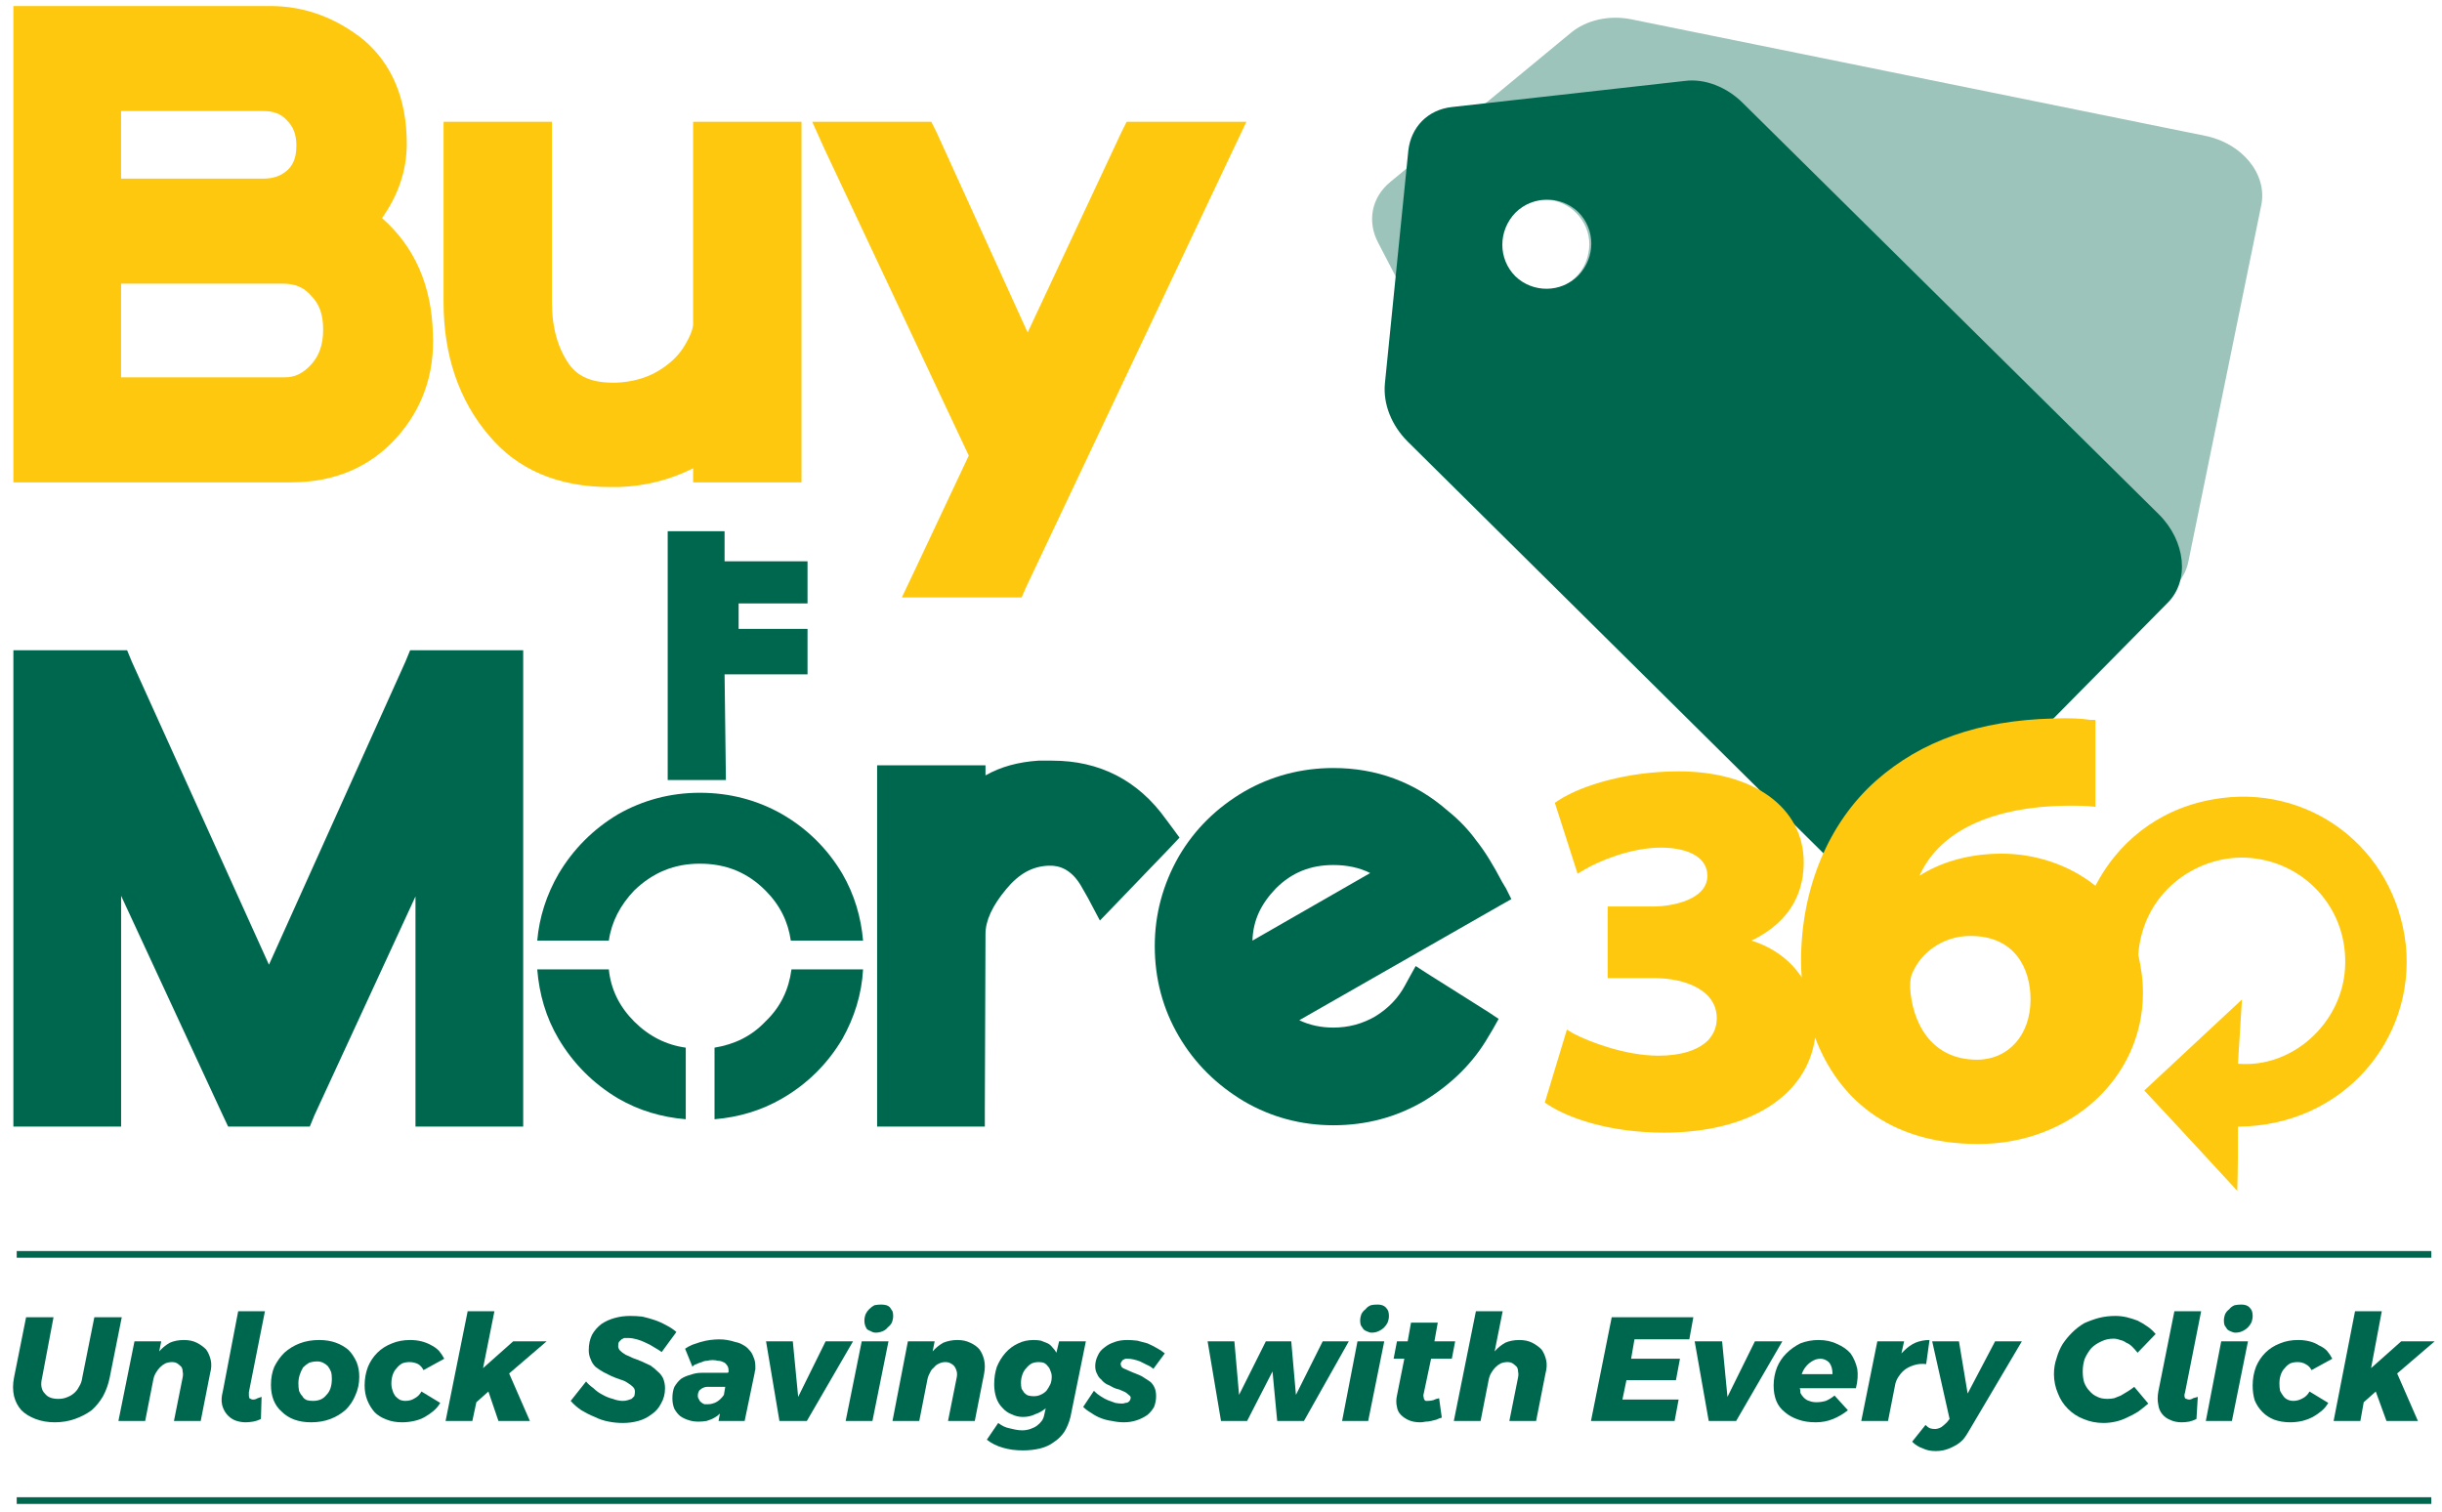 <svg version="1.2" xmlns="http://www.w3.org/2000/svg" viewBox="0 0 365 226" width="365" height="226">
	<title>Buy More 360 Logo Final</title>
	<style>
		.s0 { fill: #000000 } 
		.s1 { fill: none;stroke: #231f20;stroke-miterlimit:10;stroke-width: .5 } 
		.s2 { fill: #fec80e } 
		.s3 { fill: #00674f } 
		.s4 { fill: #fdd750 } 
		.s5 { fill: none;stroke: #00674f;stroke-miterlimit:10 } 
	</style>
	<g id="Layer 1">
		<g id="&lt;Group&gt;">
			<path id="&lt;Compound Path&gt;" class="s0" d="m-59.6 291.7v5.6c0 2.2 1 3 2.2 3 1.4 0 2.3-0.9 2.3-3v-5.6h1.3v5.6c0 2.9-1.6 4-3.6 4-2 0-3.4-1.1-3.4-4v-5.6z"/>
			<path id="&lt;Compound Path&gt;" class="s0" d="m-51.6 299.9c0.3 0.3 1 0.5 1.6 0.5 0.9 0 1.3-0.4 1.3-1 0-0.6-0.4-0.9-1.3-1.2-1.2-0.5-1.8-1.1-1.8-2 0-1 0.9-1.9 2.4-1.9 0.7 0 1.3 0.2 1.7 0.4l-0.4 0.9c-0.2-0.2-0.7-0.4-1.3-0.4-0.8 0-1.2 0.4-1.2 0.9 0 0.6 0.4 0.8 1.3 1.2 1.2 0.4 1.8 1 1.8 2 0 1.2-0.9 2-2.5 2-0.8 0-1.5-0.2-2-0.4z"/>
			<path id="&lt;Compound Path&gt;" fill-rule="evenodd" class="s0" d="m-44.9 298c0.1 1.7 1.1 2.4 2.4 2.4 0.9 0 1.4-0.2 1.9-0.4l0.2 0.9c-0.5 0.2-1.2 0.4-2.3 0.4-2.1 0-3.3-1.3-3.3-3.4 0-2 1.2-3.6 3.2-3.6 2.2 0 2.8 1.9 2.8 3.1q-0.1 0.4-0.1 0.6zm3.6-0.9c0-0.7-0.3-2-1.7-2-1.2 0-1.8 1.2-1.9 2z"/>
			<path id="&lt;Compound Path&gt;" fill-rule="evenodd" class="s0" d="m-32.3 291.2v8.2c0 0.6 0 1.3 0.1 1.8h-1.1l-0.1-1.2c-0.4 0.8-1.2 1.3-2.3 1.3-1.7 0-2.9-1.3-2.9-3.4 0-2.3 1.4-3.6 3-3.6 1.1 0 1.8 0.4 2.1 1v-4.1zm-1.2 6c0-0.2-0.1-0.4-0.1-0.5-0.2-0.8-0.9-1.5-1.8-1.5-1.3 0-2 1.1-2 2.6 0 1.4 0.7 2.5 2 2.5 0.8 0 1.6-0.5 1.8-1.4q0.1-0.3 0.1-0.6z"/>
			<path id="&lt;Compound Path&gt;" class="s0" d="m-19.8 300.9c-0.5 0.2-1.4 0.4-2.5 0.4-2.7 0-4.7-1.7-4.7-4.7 0-3 2-5 4.9-5 1.2 0 1.9 0.2 2.3 0.4l-0.3 1c-0.5-0.2-1.1-0.4-1.9-0.4-2.2 0-3.7 1.4-3.7 3.9 0 2.3 1.3 3.8 3.6 3.8 0.8 0 1.5-0.1 2-0.4z"/>
			<path id="&lt;Compound Path&gt;" fill-rule="evenodd" class="s0" d="m-12 297.7c0 2.6-1.7 3.6-3.4 3.6-1.8 0-3.2-1.3-3.2-3.4 0-2.3 1.5-3.6 3.3-3.6 2 0 3.3 1.4 3.3 3.4zm-5.4 0.1c0 1.5 0.9 2.6 2.1 2.6 1.2 0 2-1.1 2-2.6 0-1.2-0.5-2.6-2-2.6-1.4 0-2.1 1.3-2.1 2.6z"/>
			<path id="&lt;Compound Path&gt;" class="s0" d="m-10 291.2h1.2v10h-1.2z"/>
			<path id="&lt;Compound Path&gt;" fill-rule="evenodd" class="s0" d="m-0.2 297.7c0 2.6-1.8 3.6-3.4 3.6-1.8 0-3.2-1.3-3.2-3.4 0-2.3 1.4-3.6 3.3-3.6 2 0 3.3 1.4 3.3 3.4zm-5.4 0.1c0 1.5 0.9 2.6 2.1 2.6 1.1 0 2-1.1 2-2.6 0-1.2-0.6-2.6-2-2.6-1.5 0-2.1 1.3-2.1 2.6z"/>
			<path id="&lt;Compound Path&gt;" class="s0" d="m1.7 296.5q0-1.2 0-2.1h1l0.1 1.3c0.4-0.9 1.1-1.4 1.9-1.4q0.2 0 0.4 0v1.2q-0.2-0.1-0.4-0.1c-0.9 0-1.5 0.7-1.7 1.6q0 0.3-0.1 0.6v3.6h-1.2z"/>
			<path id="&lt;Compound Path&gt;" class="s0" d="m6.5 299.9c0.4 0.3 1 0.5 1.7 0.5 0.8 0 1.3-0.4 1.3-1 0-0.6-0.4-0.9-1.3-1.2-1.2-0.5-1.8-1.1-1.8-2 0-1 0.9-1.9 2.4-1.9 0.6 0 1.2 0.2 1.6 0.4l-0.3 0.9c-0.3-0.2-0.7-0.4-1.4-0.4-0.7 0-1.1 0.4-1.1 0.9 0 0.6 0.4 0.8 1.3 1.2 1.2 0.4 1.8 1 1.8 2 0 1.2-1 2-2.6 2-0.7 0-1.4-0.2-1.9-0.4z"/>
			<path id="&lt;Compound Path&gt;" class="s0" d="m16.5 294.4l0.9 3.5c0.2 0.7 0.4 1.4 0.5 2.1 0.2-0.7 0.4-1.4 0.6-2.1l1.1-3.5h1.1l1 3.4c0.3 0.8 0.5 1.5 0.6 2.2h0.1q0.1-1 0.5-2.2l0.9-3.4h1.3l-2.2 6.8h-1.1l-1.1-3.2c-0.2-0.8-0.4-1.5-0.6-2.3-0.2 0.8-0.4 1.5-0.6 2.3l-1.1 3.2h-1.1l-2.1-6.8z"/>
			<path id="&lt;Compound Path&gt;" class="s0" d="m28.1 292.5c0 0.4-0.3 0.8-0.8 0.8-0.5 0-0.8-0.4-0.8-0.8 0-0.4 0.4-0.8 0.8-0.8 0.5 0 0.8 0.4 0.8 0.8zm-1.4 8.7v-6.8h1.2v6.8z"/>
			<path id="&lt;Compound Path&gt;" class="s0" d="m31.8 292.5v1.9h1.8v0.9h-1.8v3.7c0 0.8 0.3 1.3 1 1.3q0.4 0 0.7-0.1v1q-0.3 0.1-1.1 0.1-0.8 0-1.3-0.5c-0.3-0.4-0.5-1-0.5-1.8v-3.7h-1v-0.9h1v-1.6z"/>
			<path id="&lt;Compound Path&gt;" class="s0" d="m35.4 291.2h1.2v4.3c0.2-0.4 0.5-0.7 0.9-0.9 0.4-0.2 0.8-0.3 1.3-0.3 0.9 0 2.4 0.5 2.4 2.9v4h-1.3v-3.9c0-1.1-0.4-2-1.6-2-0.7 0-1.4 0.5-1.6 1.2q-0.1 0.3-0.1 0.6v4.1h-1.2z"/>
			<path id="&lt;Compound Path&gt;" class="s0" d="m46.9 291.2h1.2v4.3h0.1c0.2-0.4 0.5-0.7 0.8-0.9 0.4-0.2 0.8-0.3 1.3-0.3 0.9 0 2.4 0.5 2.4 2.9v4h-1.3v-3.9c0-1.1-0.4-2-1.5-2-0.8 0-1.5 0.5-1.7 1.2q-0.1 0.3-0.1 0.6v4.1h-1.2z"/>
			<path id="&lt;Compound Path&gt;" fill-rule="evenodd" class="s0" d="m55.7 298c0.1 1.7 1.1 2.4 2.4 2.4 0.9 0 1.4-0.2 1.9-0.4l0.2 0.9c-0.5 0.2-1.2 0.4-2.3 0.4-2.1 0-3.3-1.3-3.3-3.4 0-2 1.2-3.6 3.2-3.6 2.2 0 2.8 1.9 2.8 3.1q-0.1 0.4-0.1 0.6zm3.6-0.9c0-0.7-0.3-2-1.7-2-1.2 0-1.8 1.2-1.9 2z"/>
			<path id="&lt;Compound Path&gt;" class="s0" d="m63 294.4l1 1.5c0.2 0.3 0.4 0.7 0.7 1.1 0.2-0.4 0.4-0.8 0.7-1.1l0.9-1.5h1.4l-2.4 3.3 2.4 3.5h-1.4l-1-1.5c-0.2-0.4-0.5-0.8-0.7-1.2-0.3 0.4-0.5 0.8-0.7 1.2l-1 1.5h-1.4l2.4-3.5-2.3-3.3z"/>
			<path id="&lt;Compound Path&gt;" fill-rule="evenodd" class="s0" d="m73.1 301.2l-0.1-0.9h-0.1c-0.4 0.6-1.1 1-2.1 1-1.3 0-2-0.9-2-1.9 0-1.6 1.4-2.5 4-2.5v-0.2c0-0.5-0.1-1.5-1.5-1.5-0.6 0-1.3 0.2-1.8 0.5l-0.2-0.8c0.5-0.4 1.3-0.6 2.2-0.6 2.1 0 2.6 1.4 2.6 2.7v2.6c0 0.6 0 1.1 0.1 1.6zm-0.2-3.5c-1.4 0-2.9 0.2-2.9 1.6 0 0.8 0.6 1.1 1.2 1.1 0.9 0 1.4-0.5 1.6-1.1q0.1-0.2 0.1-0.4z"/>
			<path id="&lt;Compound Path&gt;" class="s0" d="m84.6 300.9c-0.3 0.2-1 0.4-1.9 0.4-2.1 0-3.4-1.4-3.4-3.4 0-2.1 1.4-3.6 3.7-3.6 0.7 0 1.3 0.2 1.7 0.3l-0.3 1c-0.3-0.2-0.8-0.3-1.4-0.3-1.6 0-2.4 1.1-2.4 2.5 0 1.6 1 2.5 2.3 2.5 0.7 0 1.2-0.1 1.5-0.3z"/>
			<path id="&lt;Compound Path&gt;" fill-rule="evenodd" class="s0" d="m92.5 297.7c0 2.6-1.7 3.6-3.4 3.6-1.8 0-3.2-1.3-3.2-3.4 0-2.3 1.5-3.6 3.4-3.6 1.9 0 3.2 1.4 3.2 3.4zm-5.4 0.1c0 1.5 0.9 2.6 2.1 2.6 1.2 0 2.1-1.1 2.1-2.6 0-1.2-0.6-2.6-2.1-2.6-1.4 0-2.1 1.3-2.1 2.6z"/>
			<path id="&lt;Compound Path&gt;" fill-rule="evenodd" class="s0" d="m100.3 291.2v8.2c0 0.6 0 1.3 0.1 1.8h-1.1l-0.1-1.2c-0.4 0.8-1.2 1.3-2.3 1.3-1.7 0-2.9-1.3-2.9-3.4 0-2.3 1.4-3.6 3-3.6 1 0 1.7 0.4 2.1 1v-4.1zm-1.3 6c0-0.2 0-0.4 0-0.5-0.2-0.8-0.9-1.5-1.8-1.5-1.3 0-2 1.1-2 2.6 0 1.4 0.7 2.5 2 2.5 0.8 0 1.6-0.5 1.8-1.4q0.1-0.3 0-0.6z"/>
			<path id="&lt;Compound Path&gt;" fill-rule="evenodd" class="s0" d="m103.4 298c0.1 1.7 1.1 2.4 2.4 2.4 0.8 0 1.4-0.2 1.8-0.4l0.2 0.9c-0.4 0.2-1.1 0.4-2.2 0.4-2.1 0-3.3-1.3-3.3-3.4 0-2 1.2-3.6 3.1-3.6 2.2 0 2.8 1.9 2.8 3.1q0 0.4 0 0.6zm3.6-0.9c0-0.7-0.3-2-1.7-2-1.2 0-1.8 1.2-1.9 2z"/>
			<path id="&lt;Compound Path&gt;" class="s0" d="m110 299.9c0.3 0.3 1 0.5 1.6 0.5 0.9 0 1.3-0.4 1.3-1 0-0.6-0.3-0.9-1.2-1.2-1.3-0.5-1.8-1.1-1.8-2 0-1 0.9-1.9 2.3-1.9 0.7 0 1.3 0.2 1.7 0.4l-0.3 0.9c-0.3-0.2-0.8-0.4-1.4-0.4-0.7 0-1.2 0.4-1.2 0.9 0 0.6 0.5 0.8 1.3 1.2 1.2 0.4 1.8 1 1.8 2 0 1.2-0.9 2-2.5 2-0.8 0-1.4-0.2-1.9-0.4z"/>
		</g>
		<path id="&lt;Path&gt;" class="s1" d="m-64.1 304.4h221.5"/>
		<g id="&lt;Group&gt;">
			<path id="&lt;Path&gt;" class="s2" d="m-18.9 353.4h-21.5v-21.5h21.5z"/>
		</g>
		<g id="&lt;Group&gt;">
			<path id="&lt;Path&gt;" class="s3" d="m-18.9 390.4h-21.5v-21.5h21.5z"/>
		</g>
		<g id="&lt;Group&gt;" style="opacity: .44">
			<path id="&lt;Path&gt;" class="s4" d="m-18.9 427.4h-21.5v-21.5h21.5z"/>
		</g>
		<g id="&lt;Group&gt;">
			<path id="&lt;Compound Path&gt;" class="s0" d="m0.8 343.8v-0.3h8.1v0.3zm0.4-3.7v-0.2h8.2v0.2zm1.3 6.6l1.2-9.8h0.2l-1.2 9.8zm3.7 0l1.2-9.8h0.3l-1.2 9.8z"/>
			<path id="&lt;Compound Path&gt;" fill-rule="evenodd" class="s0" d="m12.1 346.7v-9.8h6.3v0.3h-6v4.7h-0.1v0.3h0.1v4.5zm5.7-4.5v-0.3h-5.4v0.3z"/>
			<path id="&lt;Compound Path&gt;" fill-rule="evenodd" class="s0" d="m21.3 346.7v-9.8h6.3v0.3h-6v4.4h-0.1v0.3h0.1v4.6h6.2v0.2zm5.7-4.8v-0.3h-5.4v0.3z"/>
			<path id="&lt;Compound Path&gt;" class="s0" d="m35 346.8q-1.1 0-2-0.4-0.9-0.4-1.6-1-0.7-0.7-1.1-1.6-0.4-0.9-0.4-2 0-1 0.4-1.9 0.4-0.9 1.1-1.6 0.7-0.7 1.6-1 0.9-0.4 2-0.4 0.9 0 1.8 0.3 0.9 0.3 1.5 0.9l-0.2 0.2q-0.6-0.6-1.4-0.9-0.8-0.3-1.7-0.3-1 0-1.9 0.4-0.9 0.4-1.5 1-0.7 0.6-1 1.5-0.4 0.8-0.4 1.8 0 1 0.4 1.9 0.3 0.8 1 1.4 0.6 0.7 1.5 1 0.9 0.4 1.9 0.4 0.9 0 1.7-0.3 0.8-0.2 1.4-0.9l0.2 0.2q-0.6 0.6-1.5 1-0.9 0.3-1.8 0.3z"/>
			<path id="&lt;Compound Path&gt;" fill-rule="evenodd" class="s0" d="m43.5 346.8q-1.2 0-2-0.4-0.8-0.3-1.2-0.9-0.4-0.6-0.4-1.4 0-0.8 0.4-1.4 0.4-0.6 1.2-0.9 0.4-0.1 0.9-0.2-0.4-0.1-0.7-0.2-0.7-0.3-1.1-0.8-0.4-0.5-0.4-1.3 0-0.7 0.4-1.3 0.4-0.5 1.2-0.8 0.7-0.3 1.7-0.3 1 0 1.7 0.3 0.7 0.3 1.1 0.8 0.4 0.6 0.4 1.3 0 0.8-0.4 1.3-0.3 0.5-1.1 0.8-0.3 0.1-0.6 0.2 0.4 0.1 0.8 0.2 0.8 0.3 1.2 0.9 0.5 0.6 0.5 1.4 0 0.8-0.4 1.4-0.5 0.6-1.3 0.9-0.8 0.4-1.9 0.4zm0-0.3q1.5 0 2.4-0.6 0.9-0.7 0.9-1.8 0-1.1-0.9-1.7-0.9-0.7-2.4-0.7-1.6 0-2.5 0.7-0.8 0.6-0.8 1.7 0 1.1 0.8 1.8 0.9 0.6 2.5 0.6zm0-5q1.4 0 2.2-0.6 0.7-0.6 0.7-1.6 0-1-0.8-1.6-0.8-0.6-2.1-0.6-1.4 0-2.2 0.6-0.8 0.6-0.8 1.6 0 1 0.8 1.6 0.8 0.6 2.2 0.6z"/>
			<path id="&lt;Compound Path&gt;" fill-rule="evenodd" class="s0" d="m52.8 346.8q-1.1 0-1.9-0.6-0.9-0.7-1.4-1.8-0.4-1.1-0.4-2.6 0-1.5 0.4-2.6 0.5-1.1 1.4-1.7 0.8-0.6 1.9-0.6 1.1 0 2 0.6 0.8 0.6 1.3 1.7 0.4 1.1 0.4 2.6 0 1.5-0.4 2.6-0.5 1.1-1.3 1.8-0.9 0.6-2 0.6zm0-0.3q1 0 1.8-0.6 0.8-0.5 1.2-1.6 0.5-1 0.5-2.5 0-1.4-0.5-2.5-0.4-1-1.2-1.6-0.8-0.6-1.8-0.6-1 0-1.8 0.6-0.8 0.6-1.2 1.6-0.5 1.1-0.5 2.5 0 1.5 0.5 2.5 0.4 1.1 1.2 1.6 0.8 0.6 1.8 0.6z"/>
			<path id="&lt;Compound Path&gt;" fill-rule="evenodd" class="s0" d="m59.6 346.7v-9.8h6.3v0.3h-6v4.4h-0.1v0.3h0.1v4.6h6.2v0.2zm5.7-4.8v-0.3h-5.4v0.3z"/>
		</g>
		<g id="&lt;Group&gt;">
			<path id="&lt;Compound Path&gt;" class="s0" d="m0.8 381.1v-0.2h8.1v0.2zm0.4-3.6v-0.3h8.2v0.3zm1.3 6.6l1.2-9.8h0.2l-1.2 9.8zm3.7 0l1.2-9.8h0.3l-1.2 9.8z"/>
			<path id="&lt;Compound Path&gt;" fill-rule="evenodd" class="s0" d="m14.8 384.1q-1.1 0-1.9-0.6-0.9-0.6-1.4-1.7-0.4-1.1-0.4-2.6 0-1.5 0.4-2.6 0.5-1.1 1.4-1.8 0.8-0.6 1.9-0.6 1.1 0 2 0.6 0.8 0.7 1.3 1.8 0.4 1.1 0.4 2.6 0 1.5-0.4 2.6-0.5 1.1-1.3 1.7-0.9 0.6-2 0.6zm0-0.2q1 0 1.8-0.6 0.8-0.6 1.2-1.6 0.5-1.1 0.5-2.5 0-1.5-0.5-2.5-0.4-1-1.2-1.6-0.8-0.6-1.8-0.6-1 0-1.8 0.6-0.8 0.6-1.2 1.6-0.4 1-0.4 2.5 0 1.4 0.4 2.5 0.4 1 1.2 1.6 0.8 0.6 1.8 0.6z"/>
			<path id="&lt;Compound Path&gt;" fill-rule="evenodd" class="s0" d="m24.3 384.1q-1.1 0-1.9-0.6-0.9-0.6-1.3-1.7-0.5-1.1-0.5-2.6 0-1.5 0.5-2.6 0.4-1.1 1.3-1.8 0.8-0.6 1.9-0.6 1.1 0 2 0.6 0.8 0.7 1.3 1.8 0.5 1.1 0.5 2.6 0 1.5-0.5 2.6-0.5 1.1-1.3 1.7-0.9 0.6-2 0.6zm0-0.2q1.1 0 1.8-0.6 0.8-0.6 1.3-1.6 0.4-1.1 0.4-2.5 0-1.5-0.4-2.5-0.5-1-1.3-1.6-0.7-0.6-1.8-0.6-1 0-1.8 0.6-0.8 0.6-1.2 1.6-0.4 1-0.4 2.5 0 1.4 0.4 2.5 0.4 1 1.2 1.6 0.8 0.6 1.8 0.6z"/>
			<path id="&lt;Compound Path&gt;" fill-rule="evenodd" class="s0" d="m33.9 384.1q-1.2 0-2.1-0.6-0.8-0.6-1.3-1.7-0.4-1.1-0.4-2.6 0-1.7 0.5-2.8 0.6-1.1 1.5-1.6 0.9-0.6 2.2-0.6 0.6 0 1.1 0.1 0.5 0.1 1 0.4l-0.2 0.2q-0.3-0.2-0.8-0.3-0.5-0.1-1.1-0.1-1.8 0-2.8 1.2-1.1 1.1-1.1 3.5 0 0.3 0 0.9 0.1 0.4 0.2 0.8 0.1-0.6 0.4-1.1 0.5-0.7 1.2-1.1 0.7-0.3 1.6-0.3 1 0 1.7 0.3 0.8 0.4 1.2 1 0.4 0.7 0.4 1.5 0 0.9-0.4 1.6-0.4 0.6-1.2 1-0.7 0.3-1.6 0.3zm0-0.2q0.9 0 1.5-0.4 0.6-0.3 1-0.9 0.4-0.6 0.4-1.4 0-1.1-0.8-1.8-0.8-0.7-2.2-0.7-0.9 0-1.5 0.3-0.7 0.4-1.1 1-0.4 0.5-0.4 1.3 0 0.6 0.4 1.2 0.3 0.6 1 1 0.7 0.4 1.7 0.4z"/>
			<path id="&lt;Compound Path&gt;" class="s0" d="m40.4 384.1l4.4-9.7 0.2 0.1h-6.5l0.1-0.1v2.1h-0.3v-2.2h6.8v0.2l-4.3 9.6z"/>
			<path id="&lt;Compound Path&gt;" class="s0" d="m45.9 381.2v-0.2l5.5-6.7h0.4l-5.5 6.7-0.2-0.1h8v0.3zm5.6 2.9v-2.9-0.3-2.6h0.3v5.8z"/>
			<path id="&lt;Compound Path&gt;" fill-rule="evenodd" class="s0" d="m56.6 384.1v-9.8h6.3v0.2h-6.1v4.7 0.3 4.6zm5.7-4.6v-0.3h-5.4v0.3z"/>
		</g>
		<g id="&lt;Group&gt;">
			<path id="&lt;Compound Path&gt;" class="s0" d="m0.8 418.5v-0.3h8.1v0.3zm0.4-3.7v-0.2h8.2v0.2zm1.3 6.6l1.2-9.8h0.2l-1.2 9.8zm3.7 0l1.2-9.8h0.3l-1.2 9.8z"/>
			<path id="&lt;Compound Path&gt;" fill-rule="evenodd" class="s0" d="m12.1 421.4v-9.8h6.3v0.3h-6v4.7h-0.1v0.3h0.1v4.5zm5.7-4.5v-0.3h-5.4v0.3z"/>
			<path id="&lt;Compound Path&gt;" fill-rule="evenodd" class="s0" d="m21.3 421.4v-9.8h3.7q1.6 0 2.7 0.7 1.2 0.6 1.8 1.7 0.7 1.1 0.7 2.5 0 1.4-0.7 2.6-0.6 1.1-1.8 1.7-1.1 0.6-2.7 0.6zm0.3-0.2h3.4q1.5 0 2.6-0.6 1.1-0.6 1.7-1.7 0.6-1 0.6-2.4 0-1.3-0.6-2.4-0.6-1-1.7-1.6-1.1-0.6-2.6-0.6h-3.4z"/>
			<path id="&lt;Compound Path&gt;" fill-rule="evenodd" class="s0" d="m33.3 421.4v-9.8h3.7q1.5 0 2.7 0.7 1.1 0.6 1.8 1.7 0.6 1.1 0.6 2.5 0 1.4-0.6 2.6-0.7 1.1-1.8 1.7-1.2 0.6-2.7 0.6zm0.2-0.2h3.5q1.5 0 2.6-0.6 1.1-0.6 1.7-1.7 0.6-1 0.6-2.4 0-1.3-0.6-2.4-0.6-1-1.7-1.6-1.1-0.6-2.6-0.6h-3.5z"/>
			<path id="&lt;Compound Path&gt;" class="s0" d="m46 421.4l4.4-9.6 0.1 0.1h-6.5l0.1-0.1v2.1h-0.2v-2.3h6.8v0.2l-4.4 9.6z"/>
			<path id="&lt;Compound Path&gt;" class="s0" d="m55.2 421.5q-1.1 0-2-0.4-0.9-0.4-1.3-1l0.2-0.2q0.4 0.6 1.2 0.9 0.9 0.4 1.9 0.4 1.5 0 2.3-0.7 0.7-0.7 0.7-1.8 0-0.8-0.3-1.4-0.4-0.6-1.2-0.9-0.9-0.3-2.3-0.3h-1.9l0.5-4.5h5v0.3h-4.8l0.1-0.1-0.5 4.2-0.1-0.1h1.7q1.5 0 2.4 0.3 0.9 0.4 1.3 1 0.4 0.6 0.4 1.5 0 0.8-0.4 1.4-0.3 0.6-1.1 1-0.7 0.4-1.8 0.4z"/>
			<path id="&lt;Compound Path&gt;" fill-rule="evenodd" class="s0" d="m64.1 421.5q-1.1 0-2-0.6-0.8-0.6-1.3-1.8-0.5-1.1-0.5-2.6 0-1.5 0.5-2.6 0.5-1.1 1.3-1.7 0.9-0.6 2-0.6 1.1 0 1.9 0.6 0.9 0.6 1.3 1.7 0.5 1.1 0.5 2.6 0 1.5-0.5 2.6-0.4 1.2-1.3 1.8-0.8 0.6-1.9 0.6zm0-0.3q1 0 1.8-0.6 0.8-0.5 1.2-1.6 0.4-1 0.4-2.5 0-1.4-0.4-2.5-0.4-1-1.2-1.6-0.8-0.5-1.8-0.5-1 0-1.8 0.5-0.8 0.6-1.3 1.6-0.4 1.1-0.4 2.5 0 1.5 0.4 2.5 0.5 1.1 1.3 1.6 0.8 0.6 1.8 0.6z"/>
		</g>
		<g id="&lt;Group&gt;">
			<g id="&lt;Group&gt;">
				<g id="&lt;Group&gt;">
					<path id="&lt;Compound Path&gt;" class="s0" d="m290.6 291.7v5.6c0 2.2 0.9 3 2.2 3 1.4 0 2.3-0.9 2.3-3v-5.6h1.2v5.6c0 2.9-1.5 4-3.6 4-1.9 0-3.4-1.1-3.4-4v-5.6z"/>
					<path id="&lt;Compound Path&gt;" class="s0" d="m298.5 299.9c0.4 0.3 1 0.5 1.6 0.5 0.9 0 1.3-0.4 1.3-1 0-0.6-0.3-0.9-1.2-1.2-1.2-0.5-1.8-1.1-1.8-2 0-1 0.9-1.9 2.3-1.9 0.7 0 1.3 0.2 1.7 0.4l-0.3 0.9c-0.3-0.2-0.8-0.4-1.4-0.4-0.7 0-1.1 0.4-1.1 0.9 0 0.6 0.4 0.8 1.2 1.2 1.2 0.4 1.8 1 1.8 2 0 1.2-0.9 2-2.5 2-0.8 0-1.4-0.2-1.9-0.4z"/>
					<path id="&lt;Compound Path&gt;" fill-rule="evenodd" class="s0" d="m305.3 298c0 1.7 1.1 2.4 2.3 2.4 0.9 0 1.4-0.2 1.9-0.4l0.2 0.9c-0.4 0.2-1.2 0.4-2.3 0.4-2 0-3.3-1.3-3.3-3.4 0-2 1.2-3.6 3.2-3.6 2.2 0 2.8 1.9 2.8 3.1q0 0.4-0.1 0.6zm3.7-0.9c0-0.7-0.4-2-1.7-2-1.3 0-1.8 1.2-1.9 2z"/>
					<path id="&lt;Compound Path&gt;" fill-rule="evenodd" class="s0" d="m317.9 291.2v8.2c0 0.6 0 1.3 0 1.8h-1.1v-1.2h-0.1c-0.4 0.8-1.2 1.3-2.3 1.3-1.6 0-2.9-1.3-2.9-3.4 0-2.3 1.4-3.6 3.1-3.6 1 0 1.7 0.4 2 1v-4.1zm-1.2 6c0-0.2 0-0.4-0.1-0.5-0.1-0.8-0.8-1.5-1.7-1.5-1.3 0-2.1 1.1-2.1 2.6 0 1.4 0.7 2.5 2 2.5 0.9 0 1.6-0.5 1.8-1.4q0.1-0.3 0.1-0.6z"/>
					<path id="&lt;Compound Path&gt;" class="s0" d="m323.7 291.7h5.1v1.1h-3.9v3.1h3.6v1h-3.6v4.3h-1.2z"/>
					<path id="&lt;Compound Path&gt;" fill-rule="evenodd" class="s0" d="m336.6 297.7c0 2.6-1.8 3.6-3.4 3.6-1.8 0-3.3-1.3-3.3-3.4 0-2.3 1.5-3.6 3.4-3.6 1.9 0 3.3 1.4 3.3 3.4zm-5.4 0.1c0 1.5 0.8 2.6 2 2.6 1.2 0 2.1-1.1 2.1-2.6 0-1.2-0.6-2.6-2-2.6-1.5 0-2.1 1.3-2.1 2.6z"/>
					<path id="&lt;Compound Path&gt;" class="s0" d="m338.5 296.2c0-0.7 0-1.2 0-1.8h1l0.1 1.1c0.4-0.6 1.2-1.2 2.3-1.2 0.9 0 2.4 0.5 2.4 2.8v4.1h-1.3v-3.9c0-1.1-0.4-2-1.5-2-0.8 0-1.5 0.6-1.7 1.2q-0.1 0.3-0.1 0.6v4.1h-1.2z"/>
					<path id="&lt;Compound Path&gt;" class="s0" d="m348.1 292.5v1.9h1.8v0.9h-1.8v3.7c0 0.8 0.2 1.3 0.9 1.3q0.5 0 0.7-0.1l0.1 1q-0.4 0.1-1.1 0.1-0.9 0-1.3-0.5c-0.4-0.4-0.5-1-0.5-1.8v-3.7h-1.1v-0.9h1.1v-1.6z"/>
					<path id="&lt;Compound Path&gt;" class="s0" d="m354.3 291.5c-1 1.3-1.8 3.2-1.8 5.7 0 2.5 0.8 4.3 1.8 5.7h-1c-0.8-1.2-1.8-3-1.8-5.7 0-2.8 1-4.6 1.8-5.7z"/>
					<path id="&lt;Compound Path&gt;" class="s0" d="m355.8 299.9c0.4 0.3 1 0.5 1.7 0.5 0.9 0 1.3-0.4 1.3-1 0-0.6-0.4-0.9-1.3-1.2-1.2-0.5-1.8-1.1-1.8-2 0-1 0.9-1.9 2.4-1.9 0.6 0 1.3 0.2 1.6 0.4l-0.3 0.9c-0.2-0.2-0.7-0.4-1.4-0.4-0.7 0-1.1 0.4-1.1 0.9 0 0.6 0.4 0.8 1.3 1.2 1.2 0.4 1.8 1 1.8 2 0 1.2-1 2-2.6 2-0.7 0-1.4-0.2-1.9-0.4z"/>
					<path id="&lt;Compound Path&gt;" class="s0" d="m361.2 302.9c1-1.4 1.8-3.2 1.8-5.7 0-2.6-0.8-4.3-1.8-5.7h1c0.8 1.1 1.8 2.9 1.8 5.7 0 2.7-1 4.5-1.8 5.7z"/>
				</g>
				<path id="&lt;Path&gt;" class="s1" d="m286.1 305.4h100.6"/>
			</g>
			<g id="&lt;Group&gt;">
				<g id="&lt;Group&gt;">
					<g id="&lt;Group&gt;">
						<path id="&lt;Compound Path&gt;" fill-rule="evenodd" class="s0" d="m323.4 336.6q-0.8 0-1.6-0.3-0.7-0.3-1.2-0.9-0.6-0.5-0.9-1.2-0.3-0.7-0.3-1.5 0-0.9 0.3-1.6 0.3-0.7 0.9-1.2 0.5-0.5 1.2-0.8 0.8-0.3 1.6-0.3 0.8 0 1.5 0.2 0.7 0.3 1.2 0.8l-0.1 0.1q-0.6-0.5-1.2-0.7-0.6-0.2-1.4-0.2-0.8 0-1.5 0.3-0.6 0.3-1.2 0.8-0.5 0.5-0.8 1.1-0.2 0.7-0.2 1.5 0 0.8 0.2 1.4 0.3 0.7 0.8 1.2 0.6 0.5 1.2 0.8 0.7 0.2 1.5 0.2 0.8 0 1.4-0.2 0.6-0.2 1.1-0.6l0.2 0.1q-0.5 0.5-1.2 0.7-0.7 0.3-1.5 0.3zm2.6-1.2l0.1 0.2v-2.9h-0.2v2.8q0-0.1 0.1-0.1z"/>
						<path id="&lt;Compound Path&gt;" fill-rule="evenodd" class="s0" d="m331 336.6q-0.8 0-1.4-0.4-0.7-0.4-1-1-0.4-0.7-0.4-1.5 0-0.9 0.4-1.5 0.3-0.7 1-1 0.6-0.4 1.4-0.4 0.8 0 1.4 0.4 0.6 0.3 1 1 0.3 0.6 0.3 1.5 0 0.8-0.3 1.5-0.4 0.6-1 1-0.6 0.4-1.4 0.4zm0-0.3q0.7 0 1.3-0.3 0.6-0.3 0.9-0.9 0.3-0.6 0.3-1.4 0-0.8-0.3-1.4-0.3-0.6-0.9-1-0.6-0.3-1.3-0.3-0.7 0-1.3 0.3-0.6 0.4-0.9 1-0.4 0.6-0.4 1.4 0 0.8 0.4 1.4 0.3 0.6 0.9 0.9 0.6 0.3 1.3 0.3z"/>
						<path id="&lt;Compound Path&gt;" fill-rule="evenodd" class="s0" d="m338 336.6q-0.8 0-1.4-0.4-0.6-0.4-1-1-0.4-0.7-0.4-1.5 0-0.9 0.4-1.5 0.4-0.7 1-1 0.6-0.4 1.4-0.4 0.8 0 1.4 0.4 0.6 0.3 1 1 0.1 0.2 0.1 0.4v-4.2h0.3v8.1h-0.3v-1.7q0 0.2-0.1 0.4-0.4 0.6-1 1-0.6 0.4-1.4 0.4zm0-0.3q0.7 0 1.3-0.3 0.6-0.3 0.9-0.9 0.3-0.6 0.3-1.4 0-0.8-0.3-1.4-0.3-0.6-0.9-1-0.6-0.3-1.3-0.3-0.7 0-1.3 0.3-0.6 0.4-0.9 1-0.3 0.6-0.3 1.4 0 0.8 0.3 1.4 0.3 0.6 0.9 0.9 0.6 0.3 1.3 0.3z"/>
						<path id="&lt;Compound Path&gt;" fill-rule="evenodd" class="s0" d="m343.6 336.5v-8.1h0.2v4.2q0.1-0.2 0.2-0.4 0.3-0.7 1-1 0.6-0.4 1.4-0.4 0.7 0 1.4 0.4 0.6 0.3 1 1 0.3 0.6 0.3 1.5 0 0.8-0.3 1.5-0.4 0.6-1 1-0.7 0.4-1.4 0.4-0.8 0-1.4-0.4-0.7-0.4-1-1-0.1-0.2-0.2-0.4v1.7zm2.8-0.2q0.7 0 1.3-0.3 0.6-0.3 0.9-0.9 0.3-0.6 0.3-1.4 0-0.8-0.3-1.4-0.3-0.6-0.9-1-0.6-0.3-1.3-0.3-0.8 0-1.3 0.3-0.6 0.4-0.9 1-0.4 0.6-0.4 1.4 0 0.8 0.4 1.4 0.3 0.6 0.9 0.9 0.5 0.3 1.3 0.3z"/>
						<path id="&lt;Compound Path&gt;" class="s0" d="m353.4 336.6q-0.8 0-1.4-0.4-0.7-0.4-1-1-0.4-0.7-0.4-1.5 0-0.9 0.4-1.5 0.3-0.7 0.9-1 0.6-0.4 1.3-0.4 0.8 0 1.4 0.4 0.6 0.3 0.9 1 0.4 0.6 0.4 1.4 0 0 0 0 0 0.1 0 0.1h-5.2v-0.2h5.1l-0.1 0.1q0-0.7-0.3-1.3-0.4-0.6-0.9-0.9-0.6-0.4-1.3-0.4-0.7 0-1.2 0.4-0.6 0.3-0.9 0.9-0.3 0.6-0.3 1.3v0.1q0 0.8 0.4 1.4 0.3 0.6 0.9 0.9 0.6 0.3 1.3 0.3 0.6 0 1.1-0.2 0.5-0.2 0.9-0.6l0.1 0.1q-0.3 0.5-0.9 0.7-0.5 0.3-1.2 0.3z"/>
						<path id="&lt;Compound Path&gt;" class="s0" d="m358 336.5v-5.7h0.3v1.6h-0.1q0.3-0.8 0.9-1.2 0.5-0.4 1.4-0.4v0.2q0 0 0 0 0 0-0.1 0-1 0-1.6 0.7-0.5 0.6-0.5 1.8v3z"/>
						<path id="&lt;Compound Path&gt;" fill-rule="evenodd" class="s0" d="m318.9 355.5l3.6-7.7h0.2l3.6 7.7h-0.3l-1.1-2.3h0.2l-0.1-0.2h-0.2l-2.2-4.9-2.3 4.9h-0.1l-0.1 0.2h0.1l-1 2.3zm6-2.3l-0.1-0.2h-4.5l-0.1 0.2z"/>
						<path id="&lt;Compound Path&gt;" class="s0" d="m327.9 355.5v-5.7h0.3v1.6h-0.1q0.3-0.8 0.8-1.2 0.6-0.4 1.5-0.4v0.2q0 0 0 0 0 0-0.1 0-1 0-1.6 0.7-0.5 0.6-0.5 1.8v3z"/>
						<path id="&lt;Compound Path&gt;" fill-rule="evenodd" class="s0" d="m334.4 355.3q-0.8 0-1.4-0.3-0.6-0.4-1-1-0.4-0.6-0.4-1.4 0-0.9 0.4-1.5 0.4-0.6 1-0.9 0.6-0.4 1.4-0.4 0.8 0 1.4 0.4 0.7 0.3 1 0.9 0.1 0.2 0.2 0.4v-1.7h0.2v5.2q0 1.4-0.6 2-0.7 0.7-2 0.7-0.8 0-1.5-0.3-0.6-0.2-1-0.7l0.1-0.1q0.5 0.4 1.1 0.6 0.6 0.3 1.3 0.3 1.2 0 1.8-0.6 0.6-0.6 0.6-1.8v-1.5q-0.1 0.2-0.2 0.4-0.3 0.6-1 1-0.6 0.3-1.4 0.3zm0-0.2q0.8 0 1.3-0.3 0.6-0.3 1-0.9 0.3-0.6 0.3-1.3 0-0.8-0.3-1.4-0.4-0.5-1-0.9-0.5-0.3-1.3-0.3-0.7 0-1.3 0.3-0.6 0.4-0.9 0.9-0.4 0.6-0.4 1.4 0 0.7 0.4 1.3 0.3 0.6 0.9 0.9 0.6 0.3 1.3 0.3z"/>
						<path id="&lt;Compound Path&gt;" class="s0" d="m342.2 355.6q-0.8 0-1.4-0.4-0.7-0.4-1.1-1-0.3-0.7-0.3-1.5 0-0.9 0.3-1.5 0.4-0.7 1-1 0.6-0.4 1.3-0.4 0.8 0 1.4 0.4 0.6 0.3 0.9 1 0.3 0.6 0.3 1.4 0 0 0 0 0 0.1 0 0.1h-5.1v-0.2h5l-0.1 0.1q0-0.7-0.3-1.3-0.3-0.6-0.8-0.9-0.6-0.4-1.3-0.4-0.7 0-1.2 0.4-0.6 0.3-0.9 0.9-0.3 0.6-0.3 1.3v0.1q0 0.8 0.3 1.4 0.4 0.6 1 0.9 0.6 0.3 1.3 0.3 0.6 0 1.1-0.2 0.5-0.2 0.9-0.6l0.1 0.1q-0.4 0.5-0.9 0.7-0.6 0.3-1.2 0.3z"/>
						<path id="&lt;Compound Path&gt;" class="s0" d="m346.8 355.5v-5.7h0.2v1.7-0.1q0.3-0.7 0.9-1.2 0.6-0.4 1.5-0.4 0.7 0 1.2 0.3 0.5 0.2 0.8 0.8 0.3 0.5 0.3 1.3v3.3h-0.2v-3.3q0-1.1-0.6-1.6-0.5-0.6-1.5-0.6-0.7 0-1.3 0.3-0.5 0.3-0.8 0.9-0.3 0.5-0.3 1.2v3.1z"/>
						<path id="&lt;Compound Path&gt;" class="s0" d="m353.5 350v-0.2h3.2v0.2zm2.5 5.6q-0.7 0-1-0.4-0.4-0.4-0.4-1v-5.6h0.2v5.5q0 0.6 0.3 0.9 0.3 0.3 0.9 0.3 0.6 0 0.9-0.3l0.2 0.1q-0.2 0.3-0.5 0.4-0.3 0.1-0.6 0.1z"/>
						<path id="&lt;Compound Path&gt;" class="s0" d="m361.3 355.6q-0.7 0-1.2-0.3-0.6-0.3-0.8-0.8-0.3-0.5-0.3-1.3v-3.4h0.2v3.4q0 1 0.6 1.6 0.5 0.5 1.5 0.5 0.7 0 1.2-0.3 0.6-0.3 0.8-0.8 0.3-0.6 0.3-1.3v-3.1h0.2v5.7h-0.2v-1.6q-0.2 0.8-0.8 1.2-0.6 0.5-1.5 0.5z"/>
						<path id="&lt;Compound Path&gt;" class="s0" d="m366.7 355.5v-5.7h0.2v1.6q0.2-0.7 0.8-1.2 0.6-0.4 1.5-0.4 0.9 0 1.5 0.4 0.5 0.5 0.7 1.4h-0.1q0.2-0.8 0.9-1.3 0.6-0.5 1.5-0.5 0.7 0 1.2 0.3 0.5 0.2 0.8 0.8 0.2 0.5 0.2 1.3v3.3h-0.2v-3.3q0-1.1-0.5-1.6-0.5-0.6-1.5-0.6-0.7 0-1.2 0.3-0.5 0.3-0.8 0.9-0.3 0.5-0.3 1.2v3.1h-0.2v-3.3q0-1.1-0.5-1.6-0.6-0.6-1.5-0.6-0.7 0-1.2 0.3-0.6 0.3-0.8 0.9-0.3 0.5-0.3 1.2v3.1z"/>
						<path id="&lt;Compound Path&gt;" class="s0" d="m383.9 355.6q-0.9 0-1.6-0.4-0.8-0.3-1.2-0.7l0.2-0.2q0.4 0.5 1.1 0.8 0.6 0.2 1.4 0.2 0.9 0 1.4-0.2 0.5-0.2 0.8-0.6 0.3-0.4 0.3-0.9 0-0.5-0.3-0.9-0.3-0.3-0.7-0.5-0.4-0.2-1-0.3-0.5-0.1-1-0.3-0.5-0.1-1-0.3-0.4-0.2-0.7-0.6-0.2-0.4-0.2-1 0-0.5 0.2-0.9 0.3-0.5 0.9-0.7 0.5-0.3 1.4-0.3 0.7 0 1.3 0.2 0.6 0.2 1 0.5l-0.1 0.2q-0.5-0.4-1.1-0.5-0.5-0.2-1-0.2-0.9 0-1.4 0.2-0.5 0.3-0.8 0.7-0.2 0.4-0.2 0.8 0 0.6 0.3 0.9 0.2 0.4 0.7 0.6 0.4 0.2 0.9 0.3 0.5 0.1 1.1 0.2 0.5 0.2 0.9 0.4 0.5 0.2 0.7 0.6 0.3 0.3 0.3 0.9 0 0.5-0.3 1-0.3 0.4-0.9 0.7-0.5 0.3-1.4 0.3z"/>
						<path id="&lt;Compound Path&gt;" class="s0" d="m390.2 355.6q-0.7 0-1.1-0.2-0.5-0.2-0.7-0.6-0.3-0.4-0.3-0.8 0-0.4 0.2-0.8 0.2-0.3 0.7-0.6 0.4-0.2 1.2-0.2h2.2v0.2h-2.2q-1 0-1.4 0.4-0.4 0.4-0.4 0.9 0 0.7 0.4 1.1 0.5 0.3 1.4 0.3 0.8 0 1.3-0.3 0.5-0.4 0.8-1.1l0.1 0.1q-0.2 0.7-0.8 1.1-0.6 0.5-1.4 0.5zm2.1-0.1v-1.3-0.2-2.2q0-0.9-0.4-1.3-0.5-0.5-1.4-0.5-0.6 0-1.1 0.2-0.6 0.3-0.9 0.6l-0.2-0.1q0.4-0.4 1-0.7 0.6-0.2 1.2-0.2 1 0 1.5 0.5 0.5 0.5 0.5 1.5v3.7z"/>
						<path id="&lt;Compound Path&gt;" class="s0" d="m395.3 355.5v-5.7h0.2v1.7-0.1q0.3-0.7 0.9-1.2 0.6-0.4 1.5-0.4 0.7 0 1.2 0.3 0.5 0.2 0.8 0.8 0.3 0.5 0.3 1.3v3.3h-0.2v-3.3q0-1.1-0.6-1.6-0.5-0.6-1.5-0.6-0.7 0-1.3 0.3-0.5 0.3-0.8 0.9-0.3 0.5-0.3 1.2v3.1z"/>
						<path id="&lt;Compound Path&gt;" class="s0" d="m404.3 355.6q-0.7 0-1.3-0.3-0.6-0.2-0.9-0.5l0.1-0.2q0.3 0.3 0.8 0.5 0.6 0.2 1.3 0.2 1 0 1.4-0.3 0.5-0.4 0.5-0.9 0-0.4-0.2-0.7-0.2-0.2-0.6-0.3-0.3-0.2-0.8-0.2-0.4-0.1-0.8-0.2-0.4-0.1-0.8-0.2-0.3-0.2-0.5-0.5-0.2-0.3-0.2-0.7 0-0.4 0.2-0.7 0.2-0.4 0.6-0.6 0.5-0.2 1.2-0.2 0.5 0 1 0.2 0.6 0.1 0.9 0.4l-0.2 0.2q-0.3-0.3-0.8-0.4-0.4-0.2-0.9-0.2-0.9 0-1.4 0.4-0.4 0.3-0.4 0.9 0 0.4 0.2 0.6 0.2 0.3 0.6 0.4 0.3 0.1 0.7 0.2 0.5 0.1 0.9 0.2 0.4 0.1 0.7 0.2 0.4 0.2 0.6 0.5 0.2 0.2 0.2 0.7 0 0.4-0.2 0.7-0.3 0.4-0.7 0.6-0.5 0.2-1.2 0.2z"/>
						<path id="&lt;Compound Path&gt;" class="s0" d="m413.7 355.5l-3.4-7.7h0.2l3.4 7.5h-0.1l3.4-7.5h0.2l-3.4 7.7z"/>
						<path id="&lt;Compound Path&gt;" fill-rule="evenodd" class="s0" d="m419.1 355.5v-7.7h5v0.2h-4.7v3.7h-0.1v0.2h0.1v3.6zm4.4-3.6v-0.2h-4.2v0.2z"/>
						<path id="&lt;Compound Path&gt;" class="s0" d="m320.9 374.5v-7.6l0.1 0.1h-2.1v-0.2h2.2v7.7z"/>
						<path id="&lt;Compound Path&gt;" class="s0" d="m325 374.5v-7.6l0.1 0.1h-2.1v-0.2h2.2v7.7z"/>
						<path id="&lt;Compound Path&gt;" class="s0" d="m330.3 374.6q-0.9 0-1.6-0.4-0.7-0.3-1.1-0.7l0.1-0.2q0.4 0.5 1.1 0.8 0.7 0.2 1.5 0.2 0.8 0 1.3-0.2 0.6-0.2 0.8-0.6 0.3-0.4 0.3-0.9 0-0.5-0.3-0.9-0.2-0.3-0.7-0.5-0.4-0.2-0.9-0.3-0.5-0.1-1.1-0.3-0.5-0.1-0.9-0.3-0.5-0.2-0.7-0.6-0.3-0.4-0.3-1 0-0.5 0.3-0.9 0.2-0.5 0.8-0.7 0.6-0.3 1.5-0.3 0.6 0 1.2 0.2 0.6 0.2 1 0.5l-0.1 0.2q-0.5-0.4-1-0.5-0.6-0.2-1.1-0.2-0.8 0-1.3 0.2-0.6 0.3-0.8 0.7-0.3 0.4-0.3 0.8 0 0.6 0.3 0.9 0.2 0.4 0.7 0.6 0.4 0.2 0.9 0.3 0.6 0.1 1.1 0.2 0.5 0.2 0.9 0.4 0.5 0.2 0.7 0.6 0.3 0.3 0.3 0.9 0 0.5-0.3 1-0.2 0.4-0.8 0.7-0.6 0.3-1.5 0.3z"/>
						<path id="&lt;Compound Path&gt;" fill-rule="evenodd" class="s0" d="m337.4 374.6q-0.8 0-1.5-0.5-0.7-0.5-1-1.4-0.4-0.9-0.4-2 0-1.2 0.4-2.1 0.3-0.9 1-1.3 0.7-0.5 1.5-0.5 0.9 0 1.6 0.5 0.6 0.4 1 1.3 0.4 0.9 0.4 2.1 0 1.1-0.4 2-0.4 0.9-1 1.4-0.7 0.5-1.6 0.5zm0-0.3q0.9 0 1.5-0.4 0.6-0.5 0.9-1.3 0.4-0.8 0.4-1.9 0-1.2-0.4-2-0.3-0.8-0.9-1.3-0.6-0.4-1.5-0.4-0.8 0-1.4 0.4-0.6 0.5-0.9 1.3-0.4 0.8-0.4 2 0 1.1 0.4 1.9 0.3 0.8 0.9 1.3 0.6 0.4 1.4 0.4z"/>
						<path id="&lt;Compound Path&gt;" class="s0" d="m343.4 374.5v-7.6l0.1 0.1h-2.1v-0.2h2.2v7.7z"/>
						<path id="&lt;Compound Path&gt;" fill-rule="evenodd" class="s0" d="m349.9 374.5v-7.7h3.1q1.2 0 1.9 0.5 0.7 0.5 0.7 1.5 0 0.6-0.3 1-0.4 0.5-0.9 0.7-0.2 0-0.4 0.1 0.5 0 0.8 0.2 0.6 0.2 0.9 0.6 0.3 0.5 0.3 1.1 0 1-0.7 1.5-0.7 0.5-2.1 0.5zm0.2-0.2h3.1q1.2 0 1.9-0.4 0.6-0.5 0.6-1.4 0-0.9-0.6-1.4-0.7-0.4-1.9-0.4h-3.1zm0-3.6v-0.2 0.2zm2.8-0.2q1.1 0 1.7-0.4 0.7-0.5 0.7-1.3 0-0.9-0.7-1.3-0.6-0.5-1.7-0.5h-2.8v3.5z"/>
						<path id="&lt;Compound Path&gt;" class="s0" d="m358.3 374.5v-8.1h0.2v8.1z"/>
						<path id="&lt;Compound Path&gt;" class="s0" d="m362.8 374.6q-0.6 0-1.1-0.2-0.5-0.2-0.7-0.6-0.2-0.4-0.2-0.8 0-0.4 0.2-0.8 0.2-0.3 0.6-0.6 0.4-0.2 1.2-0.2h2.3v0.2h-2.3q-1 0-1.4 0.4-0.4 0.4-0.4 0.9 0 0.7 0.5 1.1 0.4 0.3 1.3 0.3 0.8 0 1.3-0.3 0.6-0.4 0.9-1.1l0.1 0.1q-0.3 0.7-0.8 1.1-0.6 0.5-1.5 0.5zm2.2-0.1v-1.3-0.2-2.2q0-0.9-0.5-1.3-0.5-0.5-1.3-0.5-0.7 0-1.2 0.2-0.5 0.3-0.9 0.6l-0.2-0.1q0.4-0.4 1-0.7 0.6-0.2 1.2-0.2 1 0 1.6 0.5 0.5 0.5 0.5 1.5v3.7z"/>
						<path id="&lt;Compound Path&gt;" class="s0" d="m370.1 374.6q-0.8 0-1.5-0.4-0.6-0.4-1-1-0.3-0.7-0.3-1.5 0-0.9 0.3-1.5 0.4-0.7 1-1 0.7-0.4 1.5-0.4 0.6 0 1.1 0.2 0.6 0.3 0.9 0.7l-0.1 0.2q-0.4-0.5-0.9-0.7-0.5-0.2-1-0.2-0.8 0-1.3 0.3-0.6 0.4-1 1-0.3 0.6-0.3 1.4 0 0.8 0.3 1.4 0.4 0.6 1 0.9 0.5 0.3 1.3 0.3 0.5 0 1-0.2 0.5-0.2 0.9-0.6l0.1 0.1q-0.3 0.5-0.9 0.7-0.5 0.3-1.1 0.3z"/>
						<path id="&lt;Compound Path&gt;" class="s0" d="m374.1 374.5v-8.1h0.3v8.1zm0.1-1.7v-0.2l4.1-3.8h0.3l-2.5 2.3-0.1 0.1zm4.3 1.7l-2.6-3.3 0.2-0.1 2.7 3.4z"/>
						<path id="&lt;Compound Path&gt;" class="s0" d="m385.3 374.5v-7.5h-2.8v-0.2h5.9v0.2h-2.9v7.5z"/>
						<path id="&lt;Compound Path&gt;" class="s0" d="m392.1 374.6q-0.7 0-1.2-0.3-0.5-0.3-0.8-0.8-0.3-0.5-0.3-1.3v-3.4h0.2v3.4q0 1 0.6 1.6 0.5 0.5 1.5 0.5 0.7 0 1.2-0.3 0.6-0.3 0.8-0.8 0.3-0.6 0.3-1.3v-3.1h0.2v5.7h-0.2v-1.6q-0.2 0.8-0.8 1.2-0.6 0.5-1.5 0.5z"/>
						<path id="&lt;Compound Path&gt;" class="s0" d="m399.6 374.6q-0.8 0-1.4-0.4-0.7-0.4-1-1-0.4-0.7-0.4-1.5 0-0.9 0.3-1.5 0.4-0.7 1-1 0.6-0.4 1.3-0.4 0.8 0 1.4 0.4 0.6 0.3 0.9 1 0.4 0.6 0.4 1.4 0 0 0 0 0 0.1 0 0.1h-5.2v-0.2h5v0.1q0-0.7-0.4-1.3-0.3-0.6-0.8-0.9-0.6-0.4-1.3-0.4-0.7 0-1.2 0.4-0.6 0.3-0.9 0.9-0.3 0.6-0.3 1.3v0.1q0 0.8 0.3 1.4 0.4 0.6 1 0.9 0.6 0.3 1.3 0.3 0.6 0 1.1-0.2 0.5-0.2 0.9-0.6l0.1 0.1q-0.3 0.5-0.9 0.7-0.5 0.3-1.2 0.3z"/>
						<path id="&lt;Compound Path&gt;" class="s0" d="m405.5 374.6q-0.6 0-1.3-0.3-0.6-0.2-0.9-0.5l0.2-0.2q0.3 0.3 0.8 0.5 0.6 0.2 1.2 0.2 1.1 0 1.5-0.3 0.4-0.4 0.4-0.9 0-0.4-0.2-0.7-0.2-0.2-0.5-0.3-0.4-0.2-0.8-0.2-0.4-0.1-0.8-0.2-0.4-0.1-0.8-0.2-0.3-0.2-0.5-0.5-0.3-0.3-0.3-0.7 0-0.4 0.3-0.7 0.2-0.4 0.6-0.6 0.5-0.2 1.2-0.2 0.5 0 1 0.2 0.5 0.1 0.8 0.4l-0.1 0.2q-0.3-0.3-0.8-0.4-0.5-0.2-0.9-0.2-1 0-1.4 0.4-0.4 0.3-0.4 0.9 0 0.4 0.2 0.6 0.2 0.3 0.5 0.4 0.4 0.1 0.8 0.2 0.4 0.1 0.8 0.2 0.4 0.1 0.8 0.2 0.3 0.2 0.5 0.5 0.3 0.2 0.3 0.7 0 0.4-0.3 0.7-0.2 0.4-0.7 0.6-0.4 0.2-1.2 0.2z"/>
						<path id="&lt;Compound Path&gt;" fill-rule="evenodd" class="s0" d="m411.7 374.6q-0.8 0-1.4-0.4-0.6-0.4-1-1-0.3-0.7-0.3-1.5 0-0.9 0.3-1.5 0.4-0.7 1-1 0.6-0.4 1.4-0.4 0.8 0 1.4 0.4 0.6 0.3 1 1 0.1 0.2 0.2 0.4v-4.2h0.2v8.1h-0.2v-1.7q-0.1 0.2-0.2 0.4-0.4 0.6-1 1-0.6 0.4-1.4 0.4zm0-0.3q0.8 0 1.3-0.3 0.6-0.3 0.9-0.9 0.4-0.6 0.4-1.4 0-0.8-0.4-1.4-0.3-0.6-0.9-1-0.5-0.3-1.3-0.3-0.7 0-1.3 0.3-0.5 0.4-0.9 1-0.3 0.6-0.3 1.4 0 0.8 0.3 1.4 0.4 0.6 0.9 0.9 0.6 0.3 1.3 0.3z"/>
						<path id="&lt;Compound Path&gt;" class="s0" d="m418.8 374.6q-0.6 0-1.1-0.2-0.5-0.2-0.7-0.6-0.2-0.4-0.2-0.8 0-0.4 0.2-0.8 0.2-0.3 0.6-0.6 0.4-0.2 1.2-0.2h2.3v0.2h-2.3q-1 0-1.4 0.4-0.4 0.4-0.4 0.9 0 0.7 0.5 1.1 0.4 0.3 1.3 0.3 0.8 0 1.3-0.3 0.6-0.4 0.9-1.1l0.1 0.1q-0.3 0.7-0.8 1.1-0.6 0.5-1.5 0.5zm2.2-0.1v-1.3-0.2-2.2q0-0.9-0.5-1.3-0.5-0.5-1.3-0.5-0.7 0-1.2 0.2-0.5 0.3-0.9 0.6l-0.2-0.1q0.4-0.4 1-0.7 0.6-0.2 1.2-0.2 1 0 1.6 0.5 0.5 0.5 0.5 1.5v3.7z"/>
						<path id="&lt;Compound Path&gt;" fill-rule="evenodd" class="s0" d="m423.3 376.7q-0.4 0-0.7-0.1-0.3-0.2-0.5-0.4l0.1-0.2q0.3 0.3 0.5 0.4 0.3 0.1 0.6 0.1 0.4 0 0.8-0.3 0.3-0.2 0.6-0.8l0.4-0.9v0.1l0.1-0.2v-0.1l2.5-5.5h0.2l-3 6.6q-0.2 0.5-0.5 0.8-0.2 0.2-0.5 0.4-0.3 0.1-0.6 0.1zm1.8-2.3h0.1v-0.1l-2.5-5.5h-0.2l2.6 5.7z"/>
						<path id="&lt;Compound Path&gt;" fill-rule="evenodd" class="s0" d="m436 374.6q-0.9 0-1.6-0.3-0.7-0.3-1.3-0.9-0.5-0.5-0.8-1.2-0.3-0.7-0.3-1.5 0-0.9 0.3-1.6 0.3-0.7 0.8-1.2 0.6-0.5 1.3-0.8 0.7-0.3 1.6-0.3 0.8 0 1.5 0.3 0.7 0.3 1.3 0.8 0.5 0.5 0.8 1.2 0.3 0.7 0.3 1.6 0 0.8-0.3 1.5-0.3 0.7-0.8 1.2-0.6 0.6-1.3 0.9-0.7 0.3-1.5 0.3zm0-0.3q0.8 0 1.4-0.2 0.7-0.3 1.2-0.8 0.5-0.5 0.8-1.2 0.3-0.6 0.3-1.4 0-0.8-0.3-1.5-0.3-0.6-0.8-1.2-0.5-0.5-1.2-0.7-0.6-0.3-1.4-0.3-0.8 0-1.5 0.3-0.7 0.2-1.2 0.7-0.5 0.6-0.8 1.2-0.3 0.7-0.3 1.5 0 0.8 0.3 1.4 0.3 0.7 0.8 1.2 0.5 0.5 1.2 0.8 0.7 0.2 1.5 0.2z"/>
						<path id="&lt;Compound Path&gt;" class="s0" d="m441.1 369v-0.2h3.3v0.2zm1.1 5.5v-6.8q0-0.6 0.3-1 0.4-0.4 1-0.4 0.3 0 0.6 0.1 0.4 0.1 0.5 0.3l-0.1 0.2q-0.2-0.2-0.4-0.3-0.3-0.1-0.6-0.1-0.5 0-0.8 0.4-0.3 0.3-0.3 0.9v1.1 0.1 5.5z"/>
						<path id="&lt;Compound Path&gt;" class="s0" d="m444.9 369v-0.2h3.2v0.2zm1.1 5.5v-6.8q0-0.6 0.4-1 0.4-0.4 1-0.4 0.3 0 0.6 0.1 0.3 0.1 0.5 0.3l-0.1 0.2q-0.2-0.2-0.4-0.3-0.3-0.1-0.6-0.1-0.5 0-0.8 0.4-0.3 0.3-0.3 0.9v1.1 0.1 5.5z"/>
						<path id="&lt;Compound Path&gt;" class="s0" d="m451 374.6q-0.7 0-1.3-0.3-0.7-0.2-1-0.5l0.2-0.2q0.3 0.3 0.8 0.5 0.6 0.2 1.3 0.2 1 0 1.4-0.3 0.4-0.4 0.4-0.9 0-0.4-0.2-0.7-0.2-0.2-0.5-0.3-0.4-0.2-0.8-0.2-0.4-0.1-0.8-0.2-0.4-0.1-0.8-0.2-0.3-0.2-0.5-0.5-0.3-0.3-0.2-0.7-0.1-0.4 0.2-0.7 0.2-0.4 0.6-0.6 0.5-0.2 1.2-0.2 0.5 0 1 0.2 0.5 0.1 0.8 0.4l-0.1 0.2q-0.3-0.3-0.8-0.4-0.5-0.2-0.9-0.2-1 0-1.4 0.4-0.4 0.3-0.4 0.9 0 0.4 0.2 0.6 0.2 0.3 0.5 0.4 0.4 0.1 0.8 0.2 0.4 0.1 0.8 0.2 0.5 0.1 0.8 0.2 0.3 0.2 0.6 0.5 0.2 0.2 0.2 0.7 0 0.4-0.3 0.7-0.2 0.4-0.7 0.6-0.4 0.2-1.1 0.2z"/>
						<path id="&lt;Compound Path&gt;" class="s0" d="m457.2 374.6q-0.8 0-1.5-0.4-0.6-0.4-1-1-0.3-0.7-0.3-1.5 0-0.9 0.3-1.5 0.4-0.7 1-1 0.6-0.4 1.3-0.4 0.8 0 1.3 0.4 0.6 0.3 1 1 0.3 0.6 0.3 1.4 0 0 0 0 0 0.1 0 0.1h-5.1v-0.2h5l-0.1 0.1q0-0.7-0.3-1.3-0.3-0.6-0.8-0.9-0.6-0.4-1.3-0.4-0.7 0-1.2 0.4-0.6 0.3-0.9 0.9-0.3 0.6-0.3 1.3v0.1q0 0.8 0.3 1.4 0.4 0.6 1 0.9 0.6 0.3 1.3 0.3 0.6 0 1.1-0.2 0.5-0.2 0.8-0.6l0.2 0.1q-0.4 0.5-0.9 0.7-0.6 0.3-1.2 0.3z"/>
						<path id="&lt;Compound Path&gt;" class="s0" d="m460.8 369v-0.2h3.2v0.2zm2.5 5.6q-0.7 0-1-0.4-0.4-0.4-0.4-1v-5.6h0.3v5.5q0 0.6 0.3 0.9 0.3 0.3 0.8 0.3 0.6 0 1-0.3l0.1 0.1q-0.2 0.3-0.5 0.4-0.3 0.1-0.6 0.1z"/>
					</g>
				</g>
				<path id="&lt;Path&gt;" class="s0" d="m312 332.8c0 0.6-0.5 1.1-1.1 1.1-0.6 0-1.1-0.5-1.1-1.1 0-0.6 0.5-1.1 1.1-1.1 0.6 0 1.1 0.5 1.1 1.1z"/>
				<path id="&lt;Path&gt;" class="s0" d="m312 351.1c0 0.6-0.5 1.1-1.1 1.1-0.6 0-1.1-0.5-1.1-1.1 0-0.7 0.5-1.2 1.1-1.2 0.6 0 1.1 0.5 1.1 1.2z"/>
				<path id="&lt;Path&gt;" class="s0" d="m312 371.2c0 0.6-0.5 1.1-1.1 1.1-0.6 0-1.1-0.5-1.1-1.1 0-0.7 0.5-1.2 1.1-1.2 0.6 0 1.1 0.5 1.1 1.2z"/>
			</g>
		</g>
		<g id="&lt;Group&gt;">
			<g id="&lt;Group&gt;">
				<path id="&lt;Path&gt;" class="s3" d="m14.1 196.9l-1.8 9q-0.1 0.8-0.5 1.4-0.3 0.6-0.8 1-0.5 0.4-1.1 0.6-0.5 0.2-1.2 0.2-0.7 0-1.2-0.2-0.5-0.2-0.8-0.6-0.4-0.4-0.5-1-0.1-0.6 0.1-1.4l1.7-9h-4.1l-1.8 9q-0.3 1.5 0 2.8 0.3 1.2 1.1 2.1 0.8 0.8 2.1 1.3 1.3 0.5 2.9 0.5 1.6 0 3-0.5 1.4-0.5 2.5-1.3 1-0.9 1.7-2.1 0.7-1.3 1-2.8l1.8-9z"/>
			</g>
			<g id="&lt;Group&gt;">
				<path id="&lt;Path&gt;" class="s3" d="m30.8 201.7q-0.6-0.6-1.4-1-0.8-0.4-1.9-0.4-1.2 0-2.1 0.4-0.9 0.5-1.6 1.3l0.3-1.5h-4l-2.4 11.9h4l1.2-6.1q0.1-0.6 0.4-1.1 0.3-0.5 0.6-0.8 0.4-0.4 0.8-0.6 0.5-0.2 1-0.2 0.5 0 0.8 0.2 0.3 0.2 0.6 0.5 0.2 0.3 0.2 0.7 0.1 0.4 0 0.9l-1.3 6.5h4l1.4-7.1q0.3-1.1 0.1-2-0.2-0.9-0.7-1.6z"/>
			</g>
			<g id="&lt;Group&gt;">
				<path id="&lt;Path&gt;" class="s3" d="m39.6 196h-4l-2.3 12q-0.3 1.1-0.1 2 0.2 0.8 0.7 1.4 0.5 0.6 1.2 0.9 0.8 0.3 1.6 0.3 0.5 0 1.1-0.1 0.6-0.1 1.2-0.4l0.1-3.3q-0.3 0.1-0.6 0.2-0.3 0.2-0.7 0.2-0.2 0-0.3-0.1-0.2 0-0.2-0.1-0.1-0.2-0.1-0.4 0-0.2 0-0.5z"/>
			</g>
			<g id="&lt;Group&gt;">
				<path id="&lt;Compound Path&gt;" fill-rule="evenodd" class="s3" d="m53.3 203.6q0.4 1 0.4 2.2 0 1.5-0.6 2.8-0.5 1.2-1.4 2.1-1 0.9-2.3 1.4-1.3 0.5-2.9 0.5-1.4 0-2.5-0.4-1.1-0.4-1.9-1.2-0.8-0.7-1.2-1.7-0.4-1-0.4-2.3 0-1.5 0.5-2.7 0.6-1.2 1.5-2.1 1-0.9 2.3-1.4 1.3-0.5 2.9-0.5 1.4 0 2.5 0.4 1.1 0.4 1.9 1.1 0.7 0.7 1.2 1.8zm-3.7 2.5q0-0.6-0.1-1-0.2-0.5-0.5-0.9-0.3-0.3-0.7-0.5-0.4-0.2-0.9-0.2-0.6 0-1.2 0.2-0.5 0.3-0.9 0.7-0.3 0.5-0.5 1.1-0.2 0.6-0.2 1.3 0 0.6 0.1 1.1 0.2 0.5 0.5 0.8 0.2 0.4 0.7 0.6 0.4 0.1 0.9 0.1 0.6 0 1.1-0.2 0.5-0.2 0.9-0.7 0.4-0.4 0.6-1 0.2-0.6 0.2-1.4z"/>
			</g>
			<g id="&lt;Group&gt;">
				<path id="&lt;Path&gt;" class="s3" d="m59.3 204.5q0.3-0.4 0.8-0.7 0.5-0.2 1.1-0.2 0.7 0 1.3 0.3 0.5 0.3 0.8 0.9l3.1-1.7q-0.3-0.6-0.8-1.2-0.5-0.5-1.1-0.8-0.7-0.4-1.5-0.6-0.8-0.2-1.7-0.2-1.5 0-2.7 0.5-1.3 0.5-2.2 1.4-0.9 0.9-1.4 2.1-0.5 1.3-0.5 2.8 0 1.2 0.4 2.2 0.4 1 1.1 1.8 0.7 0.7 1.8 1.1 1 0.4 2.3 0.4 0.9 0 1.8-0.2 0.9-0.2 1.6-0.6 0.7-0.4 1.3-0.9 0.6-0.5 1-1.2l-2.8-1.7q-0.4 0.7-1 1-0.6 0.4-1.4 0.4-0.5 0-0.9-0.2-0.3-0.2-0.6-0.5-0.3-0.4-0.4-0.8-0.2-0.5-0.2-1.1 0-0.7 0.2-1.3 0.2-0.6 0.6-1z"/>
			</g>
			<g id="&lt;Group&gt;">
				<path id="&lt;Path&gt;" class="s3" d="m76.7 200.5l-4.5 4 1.7-8.5h-4l-3.3 16.4h4l0.6-2.8 1.8-1.6 1.5 4.4h4.7l-3.1-7.1 5.6-4.8z"/>
			</g>
			<g id="&lt;Group&gt;">
				<path id="&lt;Path&gt;" class="s3" d="m98.3 205q-0.5-0.5-1.1-0.9-0.7-0.3-1.3-0.6-0.7-0.3-1.3-0.5-0.6-0.3-1.1-0.5-0.5-0.3-0.8-0.6-0.3-0.3-0.3-0.7 0-0.4 0.1-0.6 0.2-0.2 0.4-0.4 0.2-0.1 0.4-0.2 0.3 0 0.6 0 0.6 0 1.3 0.2 0.7 0.2 1.3 0.5 0.7 0.3 1.3 0.7 0.7 0.4 1.1 0.7l2.2-3q-0.7-0.6-1.5-1-0.9-0.5-1.8-0.8-0.9-0.3-1.8-0.5-0.9-0.1-1.8-0.1-1.2 0-2.3 0.3-1.1 0.3-2 0.9-0.9 0.7-1.4 1.6-0.5 1-0.5 2.3 0 0.8 0.3 1.4 0.2 0.6 0.7 1.1 0.5 0.4 1.2 0.8 0.6 0.3 1.2 0.6 0.7 0.3 1.3 0.5 0.7 0.2 1.1 0.5 0.5 0.3 0.8 0.6 0.3 0.3 0.3 0.7 0 0.4-0.1 0.7-0.2 0.2-0.4 0.4-0.3 0.1-0.6 0.2-0.3 0.1-0.7 0.1-0.7 0-1.5-0.3-0.8-0.2-1.5-0.6-0.8-0.4-1.4-1-0.7-0.5-1.1-1l-2.3 2.9q0.7 0.8 1.6 1.4 1 0.6 2 1 1 0.5 2.1 0.7 1 0.2 2.1 0.2 1.2 0 2.3-0.3 1.1-0.3 2-1 0.9-0.6 1.4-1.6 0.6-1 0.6-2.3 0-0.8-0.3-1.5-0.3-0.6-0.8-1z"/>
			</g>
			<g id="&lt;Group&gt;">
				<path id="&lt;Compound Path&gt;" fill-rule="evenodd" class="s3" d="m112.6 202.8q0.3 0.6 0.3 1.4 0 0.3 0 0.5-0.1 0.3-0.1 0.5l-1.5 7.2h-3.9l0.2-1.1q-0.4 0.4-0.8 0.6-0.5 0.3-1.2 0.5-0.6 0.1-1.2 0.1-0.8 0-1.4-0.2-0.7-0.2-1.3-0.6-0.5-0.4-0.9-1.1-0.3-0.7-0.3-1.6 0-1 0.3-1.7 0.4-0.7 1-1.2 0.6-0.4 1.4-0.6 0.8-0.3 1.7-0.3h3.9q0-0.1 0.1-0.1 0-0.1 0-0.2 0-0.6-0.3-0.9-0.2-0.3-0.5-0.4-0.4-0.2-0.8-0.2-0.4-0.1-0.8-0.1-0.4 0-0.8 0.1-0.4 0-0.8 0.2-0.4 0.1-0.8 0.3-0.4 0.1-0.6 0.4l-1.1-2.7q0.4-0.3 1.1-0.6 0.6-0.2 1.2-0.4 0.7-0.2 1.4-0.3 0.8-0.1 1.4-0.1 0.6 0 1.2 0.1 0.6 0.1 1.2 0.3 0.6 0.1 1.1 0.4 0.6 0.3 1 0.8 0.4 0.4 0.6 1zm-4.4 5.7l0.2-1.2h-2.7q-0.3 0-0.5 0.1-0.3 0.1-0.5 0.3-0.2 0.1-0.3 0.4-0.1 0.2-0.1 0.5 0 0.4 0.2 0.6 0.1 0.3 0.3 0.4 0.2 0.2 0.5 0.3 0.3 0 0.5 0 0.4 0 0.7-0.1 0.4-0.1 0.7-0.3 0.3-0.2 0.5-0.4 0.3-0.3 0.5-0.6z"/>
			</g>
			<g id="&lt;Group&gt;">
				<path id="&lt;Path&gt;" class="s3" d="m123.4 200.5l-4.1 8.3-0.8-8.3h-4l2 11.9h4.1l6.9-11.9z"/>
			</g>
			<g id="&lt;Group&gt;">
				<path id="&lt;Path&gt;" class="s3" d="m126.4 212.4h4l2.4-11.9h-4z"/>
			</g>
			<g id="&lt;Group&gt;">
				<path id="&lt;Path&gt;" class="s3" d="m133.4 196q-0.2-0.3-0.4-0.6-0.2-0.2-0.5-0.3-0.4-0.1-0.8-0.1-0.5 0-1 0.1-0.4 0.2-0.8 0.6-0.3 0.3-0.5 0.7-0.2 0.5-0.2 1 0 0.4 0.1 0.7 0.1 0.3 0.3 0.6 0.3 0.2 0.6 0.3 0.3 0.2 0.7 0.2 0.5 0 1-0.2 0.5-0.2 0.8-0.6 0.4-0.3 0.6-0.7 0.2-0.5 0.2-1 0-0.4-0.1-0.7z"/>
			</g>
			<g id="&lt;Group&gt;">
				<path id="&lt;Path&gt;" class="s3" d="m146.4 201.7q-0.5-0.6-1.4-1-0.8-0.4-1.9-0.4-1.1 0-2.1 0.4-0.9 0.5-1.6 1.3l0.3-1.5h-4l-2.3 11.9h4l1.2-6.1q0.1-0.6 0.4-1.1 0.2-0.5 0.6-0.8 0.3-0.4 0.8-0.6 0.4-0.2 0.9-0.2 0.5 0 0.8 0.2 0.4 0.2 0.6 0.5 0.2 0.3 0.3 0.7 0.1 0.4 0 0.9l-1.3 6.5h4l1.4-7.1q0.2-1.1 0-2-0.2-0.9-0.7-1.6z"/>
			</g>
			<g id="&lt;Group&gt;">
				<path id="&lt;Compound Path&gt;" fill-rule="evenodd" class="s3" d="m162.3 200.5l-2.3 11.3q-0.3 1.2-0.9 2.2-0.6 0.9-1.5 1.5-0.9 0.7-2.1 1-1.2 0.3-2.6 0.3-0.8 0-1.6-0.1-0.7-0.1-1.4-0.3-0.7-0.2-1.3-0.5-0.6-0.3-1.1-0.7l1.7-2.5q0.4 0.3 0.8 0.5 0.4 0.2 0.9 0.3 0.5 0.1 0.9 0.2 0.5 0.1 1 0.1 0.6 0 1.2-0.2 0.6-0.2 1-0.5 0.4-0.3 0.7-0.7 0.3-0.4 0.4-1l0.2-0.9q-0.7 0.6-1.6 0.9-0.8 0.4-1.8 0.4-0.9 0-1.7-0.4-0.8-0.3-1.4-1-0.6-0.6-0.9-1.5-0.3-0.9-0.3-2 0-1.4 0.4-2.6 0.5-1.2 1.3-2.1 0.8-0.9 1.9-1.4 1-0.5 2.3-0.5 0.6 0 1.1 0.1 0.5 0.2 1 0.4 0.4 0.2 0.7 0.6 0.4 0.4 0.6 0.8l0.4-1.7zm-5.1 5.3q0-0.5-0.2-0.9-0.1-0.4-0.4-0.7-0.2-0.3-0.6-0.5-0.3-0.1-0.8-0.1-0.5 0-1 0.2-0.5 0.3-0.8 0.7-0.4 0.4-0.6 1-0.2 0.6-0.2 1.2 0 0.5 0.1 0.9 0.2 0.3 0.4 0.6 0.3 0.3 0.6 0.4 0.4 0.1 0.8 0.1 0.6 0 1-0.2 0.5-0.2 0.9-0.6 0.3-0.4 0.6-1 0.2-0.5 0.2-1.1z"/>
			</g>
			<g id="&lt;Group&gt;">
				<path id="&lt;Path&gt;" class="s3" d="m167.8 203.3q0.2-0.1 0.4-0.2 0.2 0 0.4 0 0.4 0 0.8 0.1 0.5 0.1 1 0.3 0.4 0.2 1 0.5 0.5 0.2 1 0.6l1.7-2.3q-0.6-0.5-1.2-0.8-0.7-0.4-1.4-0.7-0.8-0.2-1.5-0.4-0.8-0.1-1.5-0.1-1.1 0-1.9 0.3-0.9 0.3-1.5 0.8-0.7 0.5-1 1.2-0.4 0.8-0.4 1.6 0 0.7 0.3 1.2 0.2 0.5 0.6 0.8 0.3 0.4 0.8 0.7 0.5 0.2 1 0.5 0.4 0.2 0.9 0.3 0.5 0.2 0.9 0.4 0.3 0.2 0.5 0.4 0.3 0.2 0.3 0.4 0 0.2-0.1 0.4-0.1 0.2-0.3 0.3-0.1 0.1-0.4 0.1-0.2 0.1-0.5 0.1-0.5 0-1-0.1-0.5-0.2-1.1-0.4-0.5-0.2-1.1-0.6-0.5-0.3-1-0.8l-1.6 2.4q0.5 0.5 1.2 0.9 0.7 0.5 1.5 0.8 0.8 0.3 1.6 0.4 0.9 0.2 1.8 0.2 1 0 1.9-0.3 0.9-0.3 1.6-0.8 0.6-0.5 1-1.2 0.3-0.8 0.3-1.6 0-0.7-0.2-1.2-0.2-0.5-0.6-0.9-0.4-0.3-0.9-0.6-0.4-0.3-0.9-0.5-0.5-0.2-1-0.4-0.5-0.2-0.9-0.4-0.3-0.1-0.6-0.3-0.2-0.3-0.2-0.5 0-0.2 0.1-0.3 0.1-0.2 0.2-0.3z"/>
			</g>
			<g id="&lt;Group&gt;">
				<path id="&lt;Path&gt;" class="s3" d="m197.7 200.5l-4 8-0.7-8h-3.8l-4 8-0.7-8h-4l2 11.9h3.9l3.8-7.4 0.7 7.4h4l6.7-11.9z"/>
			</g>
			<g id="&lt;Group&gt;">
				<path id="&lt;Path&gt;" class="s3" d="m207.1 195.4q-0.2-0.2-0.5-0.3-0.3-0.1-0.7-0.1-0.6 0-1 0.1-0.5 0.2-0.8 0.6-0.4 0.3-0.6 0.7-0.2 0.5-0.2 1 0 0.4 0.1 0.7 0.2 0.3 0.4 0.6 0.2 0.2 0.5 0.3 0.4 0.2 0.7 0.2 0.6 0 1-0.2 0.5-0.2 0.9-0.6 0.3-0.3 0.5-0.7 0.2-0.5 0.2-1 0-0.4-0.1-0.7-0.1-0.3-0.4-0.6z"/>
			</g>
			<g id="&lt;Group&gt;">
				<path id="&lt;Path&gt;" class="s3" d="m200.6 212.4h3.9l2.4-11.9h-4z"/>
			</g>
			<g id="&lt;Group&gt;">
				<path id="&lt;Path&gt;" class="s3" d="m213.9 203.1h3.1l0.5-2.6h-3.1l0.5-2.8h-4l-0.5 2.8h-1.6l-0.5 2.6h1.6l-1.1 5.5q-0.2 0.9 0 1.7 0.1 0.7 0.6 1.2 0.5 0.5 1.2 0.8 0.7 0.3 1.7 0.3 0.3 0 0.8-0.1 0.4 0 0.8-0.1 0.4-0.1 0.8-0.2 0.4-0.2 0.8-0.3l-0.4-2.9q-0.5 0.1-0.9 0.3-0.4 0.1-0.8 0.1-0.2 0-0.3 0-0.2-0.1-0.2-0.2-0.1-0.1-0.1-0.3-0.1-0.3 0-0.6z"/>
			</g>
			<g id="&lt;Group&gt;">
				<path id="&lt;Path&gt;" class="s3" d="m230.4 201.7q-0.6-0.6-1.4-1-0.8-0.4-1.9-0.4-1.2 0-2.1 0.4-0.9 0.5-1.6 1.3l1.2-6h-4l-3.3 16.4h4l1.2-6.1q0.1-0.6 0.4-1.1 0.3-0.5 0.6-0.8 0.4-0.4 0.8-0.6 0.5-0.2 1-0.2 0.5 0 0.8 0.2 0.3 0.2 0.6 0.5 0.2 0.3 0.2 0.7 0.1 0.4 0 0.9l-1.3 6.5h4l1.4-7.1q0.3-1.1 0.1-2-0.2-0.9-0.7-1.6z"/>
			</g>
			<g id="&lt;Group&gt;">
				<path id="&lt;Path&gt;" class="s3" d="m237.8 212.4h12.5l0.6-3.2h-8.4l0.6-2.9h7.4l0.6-3.2h-7.3l0.5-2.9h8.2l0.6-3.3h-12.2z"/>
			</g>
			<g id="&lt;Group&gt;">
				<path id="&lt;Path&gt;" class="s3" d="m262.3 200.5l-4.1 8.3-0.8-8.3h-4.1l2.1 11.9h4.1l6.9-11.9z"/>
			</g>
			<g id="&lt;Group&gt;">
				<path id="&lt;Compound Path&gt;" fill-rule="evenodd" class="s3" d="m277.6 204.6q0.2 1.3-0.2 2.9h-8.4c0.1 0.2 0.1 0.5 0.1 0.7q0.2 0.4 0.5 0.7 0.4 0.4 0.8 0.5 0.5 0.2 1.1 0.2 0.7 0 1.4-0.2 0.7-0.3 1.3-0.8l2 2.2q-1 0.8-2.2 1.3-1.2 0.5-2.6 0.5-1.5 0-2.6-0.4-1.2-0.4-2-1.1-0.9-0.7-1.3-1.7-0.4-1-0.4-2.3 0-1.4 0.5-2.7 0.5-1.2 1.4-2.1 0.9-0.9 2.1-1.5 1.3-0.5 2.7-0.5 1.6 0 2.8 0.6 1.2 0.5 2 1.4 0.7 1 1 2.3zm-3.7 0.8q0-0.5-0.1-0.9-0.1-0.4-0.3-0.7-0.2-0.3-0.6-0.5-0.4-0.2-0.8-0.2-0.7 0-1.3 0.4-0.5 0.3-0.9 0.8-0.4 0.5-0.6 1.1z"/>
			</g>
			<g id="&lt;Group&gt;">
				<path id="&lt;Path&gt;" class="s3" d="m287.9 203.9l0.5-3.6q-1.1 0-2.1 0.4-0.9 0.4-1.7 1.2-0.2 0.2-0.4 0.4l0.4-1.8h-4l-2.4 11.9h4l1.1-5.6q0.2-0.7 0.6-1.2 0.4-0.6 1-1 0.6-0.4 1.4-0.6 0.7-0.2 1.6-0.1z"/>
			</g>
			<g id="&lt;Group&gt;">
				<path id="&lt;Path&gt;" class="s3" d="m294.1 208.3l-1.3-7.8h-4l2.6 11.6-0.4 0.5q-0.4 0.4-0.8 0.7-0.5 0.3-1 0.3-0.4 0-0.7-0.1-0.3-0.1-0.7-0.5l-2 2.5q0.7 0.7 1.6 1 0.8 0.4 1.9 0.4 0.8 0 1.5-0.2 0.7-0.2 1.4-0.6 0.6-0.3 1.2-0.9 0.5-0.6 1-1.5l7.8-13.2h-4z"/>
			</g>
			<g id="&lt;Group&gt;">
				<path id="&lt;Path&gt;" class="s3" d="m312.6 201.5q0.6-0.6 1.5-1 0.8-0.4 1.8-0.4 0.5 0 1 0.2 0.5 0.1 0.9 0.4 0.5 0.2 0.9 0.6 0.4 0.4 0.8 0.9l2.7-2.8q-0.6-0.7-1.2-1.1-0.7-0.5-1.5-0.9-0.8-0.3-1.6-0.5-0.9-0.2-1.7-0.2-1.3 0-2.5 0.3-1.1 0.3-2.2 0.8-1 0.6-1.8 1.4-0.8 0.8-1.4 1.7-0.6 1-0.9 2.1-0.4 1.1-0.4 2.4 0 1.5 0.6 2.9 0.5 1.3 1.5 2.3 1 1 2.3 1.5 1.4 0.6 3 0.6 0.9 0 1.8-0.2 0.9-0.2 1.7-0.6 0.9-0.4 1.7-0.9 0.8-0.6 1.5-1.2l-2.1-2.5q-0.5 0.4-1 0.7-0.5 0.3-1 0.6-0.5 0.2-1 0.4-0.5 0.1-1 0.1-0.9 0-1.5-0.3-0.7-0.3-1.2-0.9-0.5-0.5-0.8-1.3-0.2-0.7-0.2-1.6 0-1 0.3-1.9 0.4-0.9 1-1.6z"/>
			</g>
			<g id="&lt;Group&gt;">
				<path id="&lt;Path&gt;" class="s3" d="m329 196h-4l-2.4 12q-0.2 1.1 0 2 0.1 0.8 0.6 1.4 0.5 0.6 1.3 0.9 0.7 0.3 1.6 0.3 0.5 0 1.1-0.1 0.5-0.1 1.1-0.4l0.2-3.3q-0.3 0.1-0.7 0.2-0.3 0.2-0.6 0.2-0.2 0-0.4-0.1-0.1 0-0.2-0.1-0.1-0.2-0.1-0.4 0-0.2 0.1-0.5z"/>
			</g>
			<g id="&lt;Group&gt;">
				<path id="&lt;Path&gt;" class="s3" d="m336.6 196q-0.1-0.3-0.4-0.6-0.2-0.2-0.5-0.3-0.3-0.1-0.7-0.1-0.5 0-1 0.1-0.5 0.2-0.8 0.6-0.4 0.3-0.6 0.7-0.2 0.5-0.2 1 0 0.4 0.1 0.7 0.2 0.3 0.4 0.6 0.2 0.2 0.5 0.3 0.4 0.2 0.7 0.2 0.6 0 1-0.2 0.5-0.2 0.9-0.6 0.3-0.3 0.5-0.7 0.2-0.5 0.2-1 0-0.4-0.1-0.7z"/>
			</g>
			<g id="&lt;Group&gt;">
				<path id="&lt;Path&gt;" class="s3" d="m329.7 212.4h3.9l2.4-11.9h-4z"/>
			</g>
			<g id="&lt;Group&gt;">
				<path id="&lt;Path&gt;" class="s3" d="m341.5 204.5q0.3-0.4 0.8-0.7 0.5-0.2 1.1-0.2 0.7 0 1.2 0.3 0.6 0.3 0.9 0.9l3.1-1.7q-0.3-0.6-0.8-1.2-0.5-0.5-1.2-0.8-0.6-0.4-1.4-0.6-0.8-0.2-1.7-0.2-1.5 0-2.7 0.5-1.3 0.5-2.2 1.4-0.9 0.9-1.4 2.1-0.5 1.3-0.5 2.8 0 1.2 0.3 2.2 0.4 1 1.2 1.8 0.7 0.7 1.7 1.1 1.1 0.4 2.4 0.4 0.9 0 1.8-0.2 0.8-0.2 1.6-0.6 0.7-0.4 1.3-0.9 0.6-0.5 1-1.2l-2.8-1.7q-0.4 0.7-1 1-0.7 0.4-1.4 0.4-0.5 0-0.9-0.2-0.4-0.2-0.6-0.5-0.3-0.4-0.5-0.8-0.1-0.5-0.1-1.1 0-0.7 0.2-1.3 0.2-0.6 0.6-1z"/>
			</g>
			<g id="&lt;Group&gt;">
				<path id="&lt;Path&gt;" class="s3" d="m363.9 200.5h-5l-4.5 4 1.6-8.5h-4l-3.2 16.4h4l0.5-2.8 1.8-1.6 1.6 4.4h4.7l-3.1-7.1z"/>
			</g>
		</g>
		<g id="&lt;Group&gt;">
			<g id="&lt;Group&gt;">
				<g id="&lt;Group&gt;">
					<path id="&lt;Compound Path&gt;" fill-rule="evenodd" class="s2" d="m64.7 49.8c0.3 6.1-1.6 11.4-5.5 15.7-4 4.4-9.3 6.6-15.7 6.6h-41.5v-71.2h38.4c5.2 0 9.9 1.8 14 5.1 4.2 3.6 6.4 8.8 6.4 15.5 0 4-1.3 7.7-3.7 11.1 4.9 4.3 7.4 10.1 7.6 17.2zm-20.4-28c0-1.6-0.4-2.8-1.4-3.8-0.9-1-2-1.4-3.6-1.4h-21.2v10.1h21.2c1.6 0 2.7-0.4 3.7-1.3 0.5-0.5 1.3-1.4 1.3-3.6zm-26.2 34.6h24.5c1.5 0 2.7-0.6 3.9-1.9 1.2-1.3 1.8-3 1.8-5.2 0-2.2-0.5-3.8-1.8-5.1-1.1-1.3-2.5-1.8-4.2-1.8h-24.2z"/>
				</g>
			</g>
			<g id="&lt;Group&gt;">
				<g id="&lt;Group&gt;">
					<path id="&lt;Compound Path&gt;" class="s2" d="m116.9 18.2h-10.5-2.8v2.8 27.4c0 0.5-0.2 1.5-1.3 3.3q-1.3 2.2-4 3.8c-1.7 1-3.8 1.6-6.2 1.7q-0.2 0-0.5 0c-4 0-5.6-1.5-6.5-2.7-1.7-2.4-2.6-5.5-2.6-9.3v-24.2-2.8h-2.8-10.5-2.9v2.8 24.2c0 7.9 2.3 14.6 6.7 19.8 4.3 5.2 10.4 7.8 18.2 7.8q0.6 0 1.3 0 5.9-0.2 11.1-2.8v2.1h2.8 10.5 2.9v-2.8-48.3-2.8z"/>
				</g>
			</g>
			<g id="&lt;Group&gt;">
				<g id="&lt;Group&gt;">
					<path id="&lt;Compound Path&gt;" class="s2" d="m181.8 18.2h-11.6-1.8l-0.8 1.6-14 29.9-13.6-29.9-0.8-1.6h-1.8-11.6-4.4l1.8 4 21.6 45.9-8.1 17.2-1.9 4h4.5 11.6 1.8l0.7-1.6 31-65.5 1.9-4z"/>
				</g>
			</g>
		</g>
		<g id="&lt;Group&gt;">
			<g id="&lt;Group&gt;">
				<g id="&lt;Group&gt;">
					<path id="&lt;Compound Path&gt;" class="s3" d="m75.4 97.2h-12.3-1.8l-0.7 1.7-20.4 45.3-20.5-45.3-0.7-1.7h-1.8-12.4-2.8v2.8 65.5 2.9h2.8 10.5 2.8v-2.9-31.6l15.2 32.8 0.8 1.7h1.8 8.6 1.8l0.7-1.7 15.1-32.7v31.5 2.9h2.8 10.5 2.8v-2.9-65.5-2.8z"/>
				</g>
			</g>
			<g id="&lt;Group&gt;">
				<g id="&lt;Group&gt;">
					<path id="&lt;Compound Path&gt;" class="s3" d="m174.9 123.3l-0.6-0.8c-4.2-5.9-10-8.8-17-8.8q-1 0-2.1 0c-3 0.2-5.6 0.9-7.9 2.2v-1.5h-2.8-10.6-2.8v2.9 48.2 2.9h2.8 10.5 2.8v-2.8l0.1-26q0-3 3.1-6.7c1.9-2.3 3.9-3.4 6.3-3.5h0.3c1.2 0 3.2 0.4 4.8 3.4l0.8 1.4 1.8 3.4 2.7-2.8 7.6-7.9 1.6-1.7z"/>
				</g>
			</g>
			<g id="&lt;Group&gt;">
				<g id="&lt;Group&gt;">
					<path id="&lt;Compound Path&gt;" fill-rule="evenodd" class="s3" d="m224.3 135.3l-30.1 17.2q2.3 1.1 5.1 1.1 3.4 0 6.3-1.7 2.9-1.8 4.4-4.6l0.6-1.1 1-1.8 1.7 1.1 9.2 5.8 1.5 1-0.9 1.6-0.6 1c-2.3 4-5.6 7.2-9.7 9.7-4.1 2.4-8.6 3.6-13.5 3.6-4.8 0-9.3-1.2-13.4-3.6-4-2.4-7.3-5.6-9.7-9.7-2.4-4.1-3.6-8.6-3.6-13.5 0-4.7 1.2-9.2 3.6-13.4 2.4-4.1 5.7-7.3 9.8-9.7 4-2.3 8.5-3.5 13.3-3.5 6.4 0 12.2 2.1 17.1 6.4q2.5 2 4.3 4.5c1.2 1.5 2.5 3.6 3.8 6.1l0.6 1 0.8 1.6zm-25-6c-3.4 0-6.2 1.1-8.6 3.5-2.2 2.3-3.4 4.7-3.5 7.8l17.6-10.1q-2.4-1.2-5.5-1.2z"/>
				</g>
			</g>
			<g id="&lt;Group&gt;">
				<path id="&lt;Path&gt;" class="s3" d="m108.3 100.8h12.4v-6.8h-10.3v-3.8h10.3v-6.3h-12.4v-4.5h-8.5v37.2h8.7z"/>
			</g>
			<g id="&lt;Group&gt;">
				<g id="&lt;Group&gt;">
					<path id="&lt;Path&gt;" class="s3" d="m91 140.6c0.4-2.8 1.7-5.3 3.8-7.5 2.8-2.7 6-4 9.8-4 3.9 0 7.1 1.3 9.8 4 2.2 2.2 3.4 4.7 3.8 7.5h10.8c-0.3-3.5-1.3-6.9-3.1-10-2.2-3.7-5.2-6.7-9-8.9-3.7-2.1-7.8-3.2-12.3-3.2-4.4 0-8.5 1.1-12.2 3.2-3.7 2.2-6.7 5.2-8.9 8.9-1.8 3.1-2.9 6.5-3.2 10z"/>
				</g>
				<g id="&lt;Group&gt;">
					<path id="&lt;Path&gt;" class="s3" d="m102.5 156.6c-2.9-0.4-5.5-1.7-7.7-3.9-2.2-2.2-3.5-4.8-3.8-7.8h-10.7c0.3 3.7 1.3 7.2 3.2 10.4 2.2 3.7 5.2 6.7 8.9 8.9 3.1 1.8 6.5 2.8 10.1 3.1z"/>
				</g>
				<g id="&lt;Group&gt;">
					<path id="&lt;Path&gt;" class="s3" d="m118.3 144.9c-0.4 3-1.6 5.6-3.9 7.8-2.1 2.2-4.6 3.4-7.6 3.9v10.7c3.6-0.3 7-1.3 10.1-3.1 3.8-2.2 6.8-5.2 9-8.9 1.8-3.2 2.9-6.7 3.1-10.4z"/>
				</g>
			</g>
		</g>
		<g id="&lt;Group&gt;" style="opacity: .39">
			<path id="&lt;Compound Path&gt;" fill-rule="evenodd" class="s3" d="m338 30.6l-10.9 53.3c-0.9 4.6-6.1 7.3-11.7 6.2l-85.7-17.4c-3.4-0.7-6.2-2.7-7.6-5.4l-16.1-31c-1.7-3.2-1-6.8 1.8-9.1l27-22.3c2.3-1.9 5.7-2.7 9.1-2l85.7 17.4c5.5 1.1 9.3 5.7 8.4 10.3zm-105.7-0.6c-3.6-0.7-7.2 1.7-7.9 5.3-0.7 3.6 1.6 7.1 5.2 7.9 3.6 0.7 7.1-1.6 7.8-5.3 0.8-3.6-1.6-7.1-5.1-7.9z"/>
		</g>
		<g id="&lt;Group&gt;">
			<g id="&lt;Group&gt;">
				<path id="&lt;Compound Path&gt;" fill-rule="evenodd" class="s3" d="m324 90.1l-38.2 38.7c-3.3 3.3-9.2 2.7-13.2-1.2l-62.2-61.6c-2.4-2.4-3.7-5.6-3.4-8.7l3.5-34.8c0.4-3.5 2.9-6.1 6.5-6.5l34.8-3.9c3-0.4 6.3 0.9 8.7 3.3l62.2 61.5c4 4 4.6 9.9 1.3 13.2zm-88.1-58.4c-2.6-2.5-6.8-2.5-9.4 0.1-2.6 2.7-2.6 6.9 0 9.5 2.6 2.5 6.8 2.5 9.4-0.1 2.6-2.7 2.6-6.9 0-9.5z"/>
			</g>
		</g>
		<g id="&lt;Group&gt;">
			<path id="&lt;Path&gt;" class="s5" d="m2.5 187.5h360.9"/>
			<path id="&lt;Path&gt;" class="s5" d="m2.5 224.3h360.9"/>
		</g>
		<g id="&lt;Group&gt;">
			<g id="&lt;Group&gt;">
				<path id="&lt;Compound Path&gt;" fill-rule="evenodd" class="s2" d="m334.5 168.4c0 3.1 0 6.1-0.1 9.6-4.8-5.2-9.3-10.1-13.9-15 4.9-4.6 9.7-9 14.6-13.6-0.2 3.3-0.4 6.4-0.6 9.6 8.2 0.7 15.5-6.1 16-14.2 0.6-8.9-6.1-16.2-14.8-16.6-7.5-0.3-15.4 5.2-16.1 14.5 0.4 1.8 0.7 3.6 0.7 5.7 0 12.7-10.8 22.6-24.6 22.6-13.7 0-21.1-7.2-24.4-15.9-1.2 8.7-9.8 14.2-22.6 14.2-8 0-14.1-2.1-17.2-4.1l-0.6-0.4 3.3-10.9 1 0.6c2.3 1.2 7.7 3.3 12.7 3.3 3.3 0 5.9-0.8 7.4-2.3q1.3-1.4 1.3-3.3c0-4.2-4.7-6-9.4-6h-6.9v-10.7h6.8c2.8 0 8.1-1 8.1-4.6 0-2.6-2.6-4.2-7-4.2-4.4 0-9.2 2-11.4 3.3l-1 0.6-3.4-10.6 0.6-0.4c3.4-2.2 10.2-4.3 17.9-4.3 11.2 0 18.7 5.4 18.7 13.6 0 3.8-1.4 8.6-7.8 11.7 3.2 1 5.8 2.9 7.5 5.5q-0.1-1.3-0.1-2.5c0-10.8 4.1-20.6 11.2-26.9 6.8-6 15.4-9 26.4-9.3 2.6-0.1 4.3 0 5.6 0.2h0.8v13l-1-0.1c-1.7-0.1-3.4-0.1-5.5 0-10.1 0.6-17 4.2-19.8 10.4 3.3-2.1 7.5-3.3 12.3-3.3 4.9 0 10 1.6 14 4.8 3.2-6.2 9.1-11.4 17.5-12.9 14.3-2.6 27.3 7.2 28.9 21.8 1.4 14.1-9.4 27-25.1 27.1zm-31-19c0-4.6-2.3-9.5-9-9.5-4.2 0-7.3 2.6-8.5 5.2-0.4 0.7-0.5 1.4-0.5 2.5 0.3 5.2 3.1 10.8 10 10.8 4.7 0 8-3.7 8-9z"/>
			</g>
		</g>
	</g>
</svg>